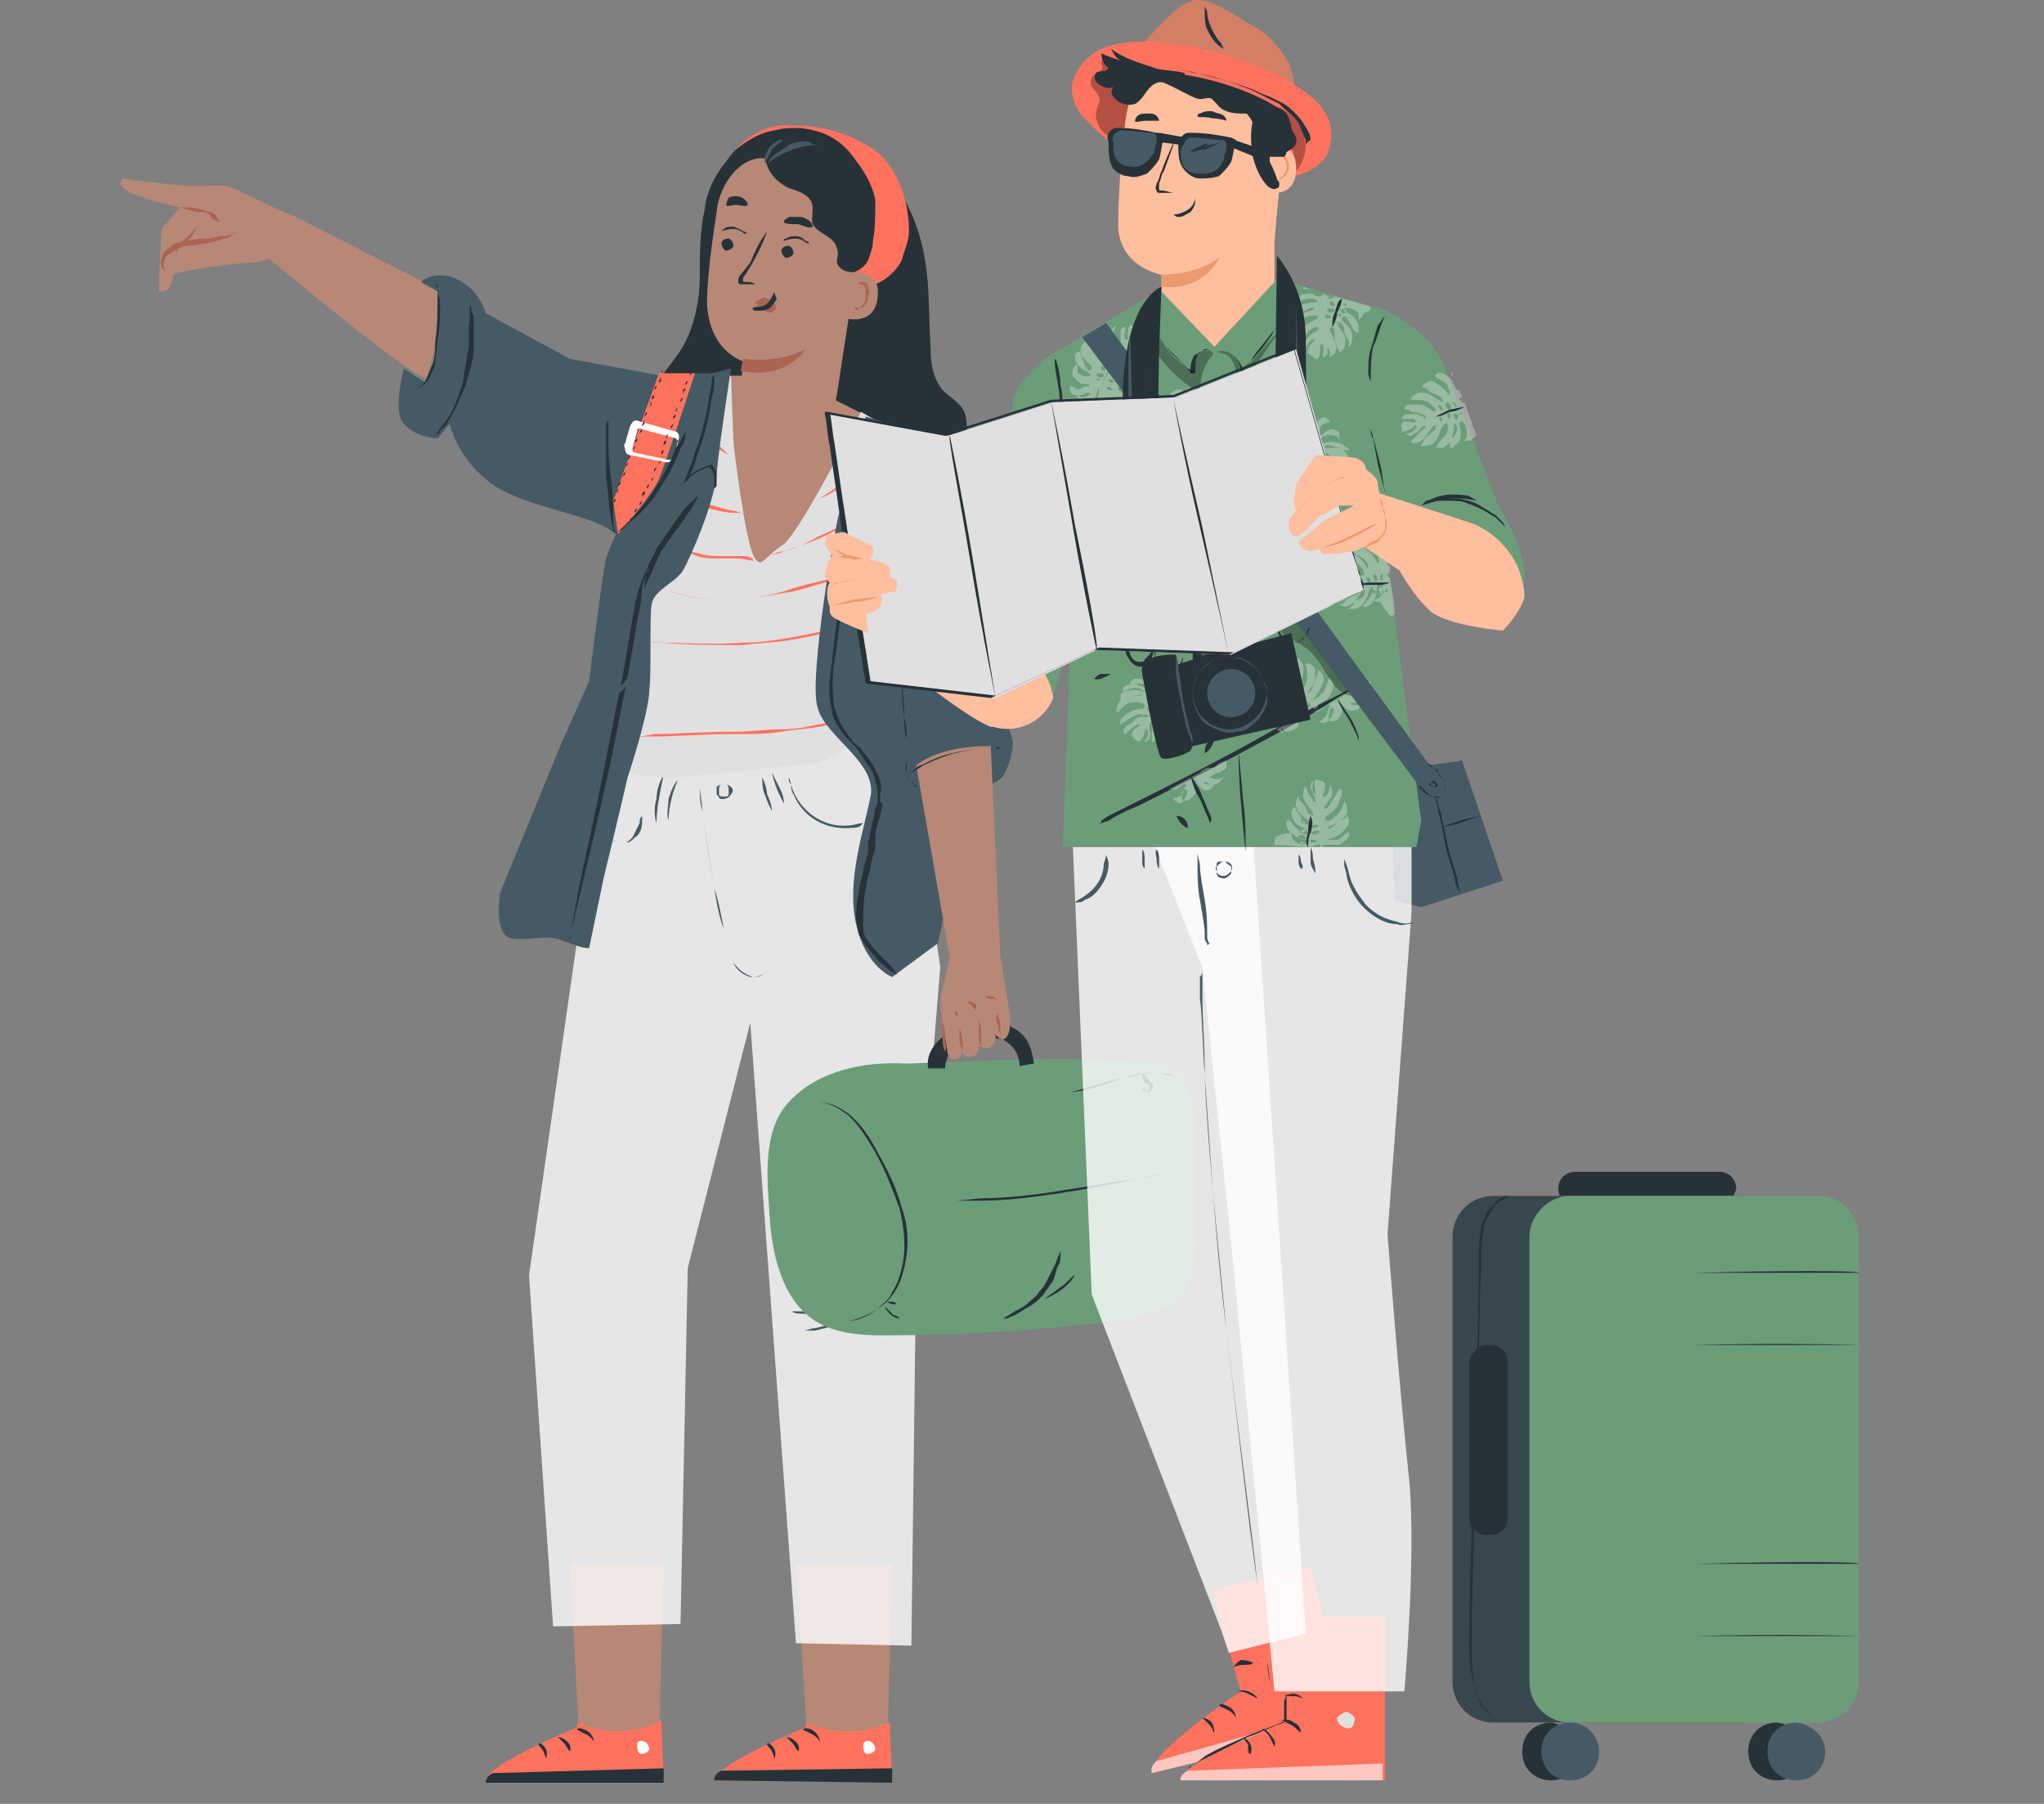<svg width="85" height="75" fill="none" xmlns="http://www.w3.org/2000/svg"><rect width="100%" height="100%" fill="#808080" stroke="none"/><path d="M71.5 50.12h-6c-.4 0-.7-.3-.7-.7 0-.4.3-.7.7-.7h6c.4 0 .7.3.7.7-.1.4-.4.7-.7.7z" fill="#263238"/><path d="M62.1 49.72h10.3c1 0 1.7.8 1.7 1.7v18.5c0 1-.8 1.7-1.7 1.7H62.1c-1 0-1.7-.8-1.7-1.7v-18.5c0-.9.7-1.7 1.7-1.7z" fill="#FF725E"/><path d="M62.1 49.72h10.3c1 0 1.7.8 1.7 1.7v18.5c0 1-.8 1.7-1.7 1.7H62.1c-1 0-1.7-.8-1.7-1.7v-18.5c0-.9.7-1.7 1.7-1.7z" fill="#37474F"/><path d="M65.3 49.72h10.3c1 0 1.7.8 1.7 1.7v18.5c0 1-.8 1.7-1.7 1.7H65.3c-1 0-1.7-.8-1.7-1.7v-18.5c0-.9.8-1.7 1.7-1.7z" fill="#6C9D79"/><path d="M77.3 68.02H63.5h6.9c3.8-.1 6.9 0 6.9 0zM77.3 65.02H63.5h6.9c3.8-.1 6.9-.1 6.9 0zM77.3 55.92H63.5h6.9c3.8-.1 6.9 0 6.9 0zM77.3 52.92H63.5h6.9c3.8-.1 6.9-.1 6.9 0zM75.1 72.82c0 .7-.5 1.2-1.2 1.2s-1.2-.5-1.2-1.2.5-1.2 1.2-1.2c.7.1 1.2.6 1.2 1.2z" fill="#263238"/><path d="M75.9 72.82c0 .7-.5 1.2-1.2 1.2s-1.2-.5-1.2-1.2.5-1.2 1.2-1.2c.7.1 1.2.6 1.2 1.2z" fill="#455A64"/><path d="M65.7 72.82c0 .7-.5 1.2-1.2 1.2s-1.2-.5-1.2-1.2.5-1.2 1.2-1.2c.6.1 1.2.6 1.2 1.2z" fill="#263238"/><path d="M66.5 72.82c0 .7-.5 1.2-1.2 1.2s-1.2-.5-1.2-1.2.5-1.2 1.2-1.2 1.2.6 1.2 1.2z" fill="#455A64"/><path d="M61.8 55.92h.2c.4 0 .7.3.7.7v6.5c0 .4-.3.7-.7.7h-.2c-.4 0-.7-.3-.7-.7v-6.5c.1-.4.4-.7.7-.7z" fill="#263238"/><path d="m62.2 71.52-.2-.2c-.2-.2-.3-.3-.4-.5-.3-.5-.5-1.3-.5-2.4 0-2.1.1-4.9.2-8 .1-3.1.2-6 .2-8 0-.5 0-.9.1-1.4.1-.3.2-.7.5-.9.1-.2.3-.3.5-.4h.2s-.1 0-.2.1c-.2.1-.4.2-.5.4-.2.3-.4.6-.4.9-.1.5-.1.9-.1 1.4-.1 2.1-.1 4.9-.2 8-.1 3.1-.2 6-.2 8 0 1 .1 1.9.4 2.4.2.1.4.4.6.6zM41.6 19.42c-.3-.3-.9-.4-1.2-.8-.3-.4-.1-1-.3-1.5-.2-.4-.6-.6-.9-.9-.4-.5-.5-1.1-.5-1.7-.1-1.5 0-3-.4-4.5s-1.2-2.9-2.6-3.6l-5.1-.1c-.7.6-1.2 1.5-1.3 2.4-.2.9-.2 1.9-.2 2.8 0 .9-.2 1.9-.6 2.7-.3.6-.8 1.1-1.1 1.6-.3.6-.5 1.2-.4 1.9.1.7.4 1.2 1 1.6.6.3 1.3.3 2 .1.7-.2 2.1.3 2.6-.2l1.3-1.3 4.3 9.1c.4.8 1.6.8 2.3.3.7-.5 1-1.5 1-2.4.1-.9 0-1.8.2-2.6.1-.5.3-1 .4-1.5 0-.5-.1-1.1-.5-1.4z" fill="#263238"/><path d="m23.7 65.02.4 7.6h3.3l.2-7.6h-3.9z" fill="#B78876"/><path d="M24 71.62v.2s-3.7 1.5-3.8 2.2h7.4l-.1-2.5c-1.1.6-2.4.6-3.5.1z" fill="#FF725E"/><path d="M26.8 72.42c.1 0 .2.2.2.3 0 .1-.2.2-.3.2-.2 0-.2-.2-.2-.4 0-.1.1-.2.3-.1z" fill="#fff"/><path d="M27.6 74.12v-.6l-7.1.2s-.3.1-.3.4h7.4zM24 71.92l.4.2c.2.1.3.3.3.3s0-.2-.2-.4c-.3-.2-.5-.2-.5-.1zM23.2 72.22l.3.3c.1.2.2.3.2.3s.1-.2-.1-.4-.4-.2-.4-.2zM22.7 73.12s.1-.2 0-.4-.3-.3-.3-.2c0 .1.1.1.2.3.1.2.1.3.1.3z" fill="#263238"/><path d="m33.1 65.02.5 7.6h3.3l.2-7.6h-4z" fill="#B78876"/><path d="M33.5 71.62v.2s-3.7 1.5-3.8 2.2h7.4l-.1-2.4c-1.1.5-2.4.5-3.5 0z" fill="#FF725E"/><path d="M36.2 72.42c.1 0 .2.2.2.3 0 .1-.2.2-.3.2-.2 0-.2-.2-.2-.4 0-.1.2-.2.3-.1z" fill="#fff"/><path d="M37.1 74.12v-.6l-7.1.1s-.3.1-.3.4l7.4.1zM33.4 71.92l.4.2c.2.1.3.3.3.3s0-.2-.2-.4-.5-.2-.5-.1zM32.7 72.22l.3.3c.1.2.2.3.2.3s.1-.2-.1-.4-.4-.2-.4-.2zM32.2 73.12s.1-.2 0-.4-.3-.3-.3-.2c0 .1.1.1.2.3.1.2.1.3.1.3z" fill="#263238"/><path d="m18.2 12.02-6.1-3.1-1.2 1.6s6.1 5.1 6.8 5.2c.4-.7.5-2.1.5-3.7z" fill="#B78876"/><path d="M9.4 7.72h-.8c-.8.1-3.5-.3-3.5-.3l-.1.2c0 .5 2.5 1 2.5 1l-.7.8c-.1.1-.1.2-.1.3l-.1 2.4h.2c.4-.1.4-.7.4-.7.4-.2 2.7-.5 3.3-.5.4 0 .7-.2 1-.4l.6-1.6c0 .1-2.5-1.2-2.7-1.2z" fill="#B78876"/><path d="M9.8 9.62s0 .1-.1.1c-.1.1-.2.2-.4.2-.2.1-.4.1-.7.2-.2 0-.5.1-.8.1-.3 0-.5.2-.7.3-.2.1-.3.3-.3.5 0 .1.1.3.2.3h.2H7c-.1 0-.1-.1-.2-.1-.1-.1-.1-.2-.1-.3 0-.2.1-.5.3-.6.2-.2.5-.3.8-.3.3-.1.6-.1.8-.1.2 0 .4-.1.6-.1.3 0 .5-.1.6-.2z" fill="#AA6550"/><path d="M8.2 9.42c-.1.2-.2.4-.4.6-.1.1-.2.2-.4.3 0 .1-.1.2-.1.2v-.2l.3-.3c.5-.4.6-.7.6-.6zM9.2 9.22s-.1 0-.3-.1c-.1 0-.1-.1-.2-.2s-.2-.1-.3-.1c-.3 0-.6-.1-.9-.2.3 0 .6 0 .9.1.1 0 .2.1.4.1.1.1.2.1.2.2.1.2.2.2.2.2z" fill="#AA6550"/><path opacity=".8" d="M35.3 31.12s2.9 2.4 3.1 4c.2 1.6.7 5.1.7 5.1l-1 12.3-.2 15.9-4.8-.1-1.9-25.8-2.6 10.2-.3 14.8-5.3.1-1-14.6 3-20.9 10.3-1z" fill="#fff"/><path d="M30.2 32.62s.1 0 .2.1.1.2 0 .3c-.1.2-.3.2-.4.2-.1 0-.1-.1-.2-.2v-.3c.1-.1.2-.1.2-.1s-.1 0-.1.2v.2c0 .1.1.1.2.1s.2 0 .2-.1v-.2c0-.2-.1-.2-.1-.2zM27.8 34.12c-.1-.3 0-.6 0-.9.1-.3.2-.6.4-.8 0 0-.2.4-.3.9-.1.4-.1.8-.1.8zM27.3 34.22c-.1-.3-.1-.7 0-1 0-.3.1-.7.3-1 0 0-.1.4-.2 1-.1.5-.1 1-.1 1zM25.5 34.92s.1.1.2.1h.3c.1 0 .2-.1.3-.2l.3-.6c0-.1 0-.2.1-.3v.3c0 .2-.1.5-.3.6-.1.1-.2.2-.3.2h-.3c-.3 0-.3-.1-.3-.1zM32.8 32.32c.1.2.1.4.2.6.4.9 1.3 1.5 2.3 1.4.2 0 .4-.1.6-.1l-.1.1c-.1.1-.3.1-.4.1-1 .1-2-.4-2.4-1.4-.1-.1-.1-.3-.1-.4-.1-.1-.1-.2-.1-.3zM32.6 33.42c-.2-.4-.4-.8-.5-1.3l.3.6c.1.2.2.4.2.7zM32.1 33.72c-.1-.2-.2-.4-.3-.7-.1-.2-.1-.5-.1-.7.1.2.2.5.2.7.1.2.2.5.2.7zM31.7 40.52s0 .1 0 0c-.2.1-.3.1-.4.1-.3-.1-.6-.3-.8-.6-.2-.4-.3-.9-.4-1.4-.1-.5-.2-1.1-.4-1.7-.2-1.2-.4-2.4-.5-3.2-.1-.4-.1-.7-.1-1v-.4.4c0 .2.1.6.1 1 .1.8.3 1.9.5 3.2.1.6.2 1.2.4 1.7.1.5.2 1 .4 1.4.1.3.4.5.7.6.3 0 .4 0 .5-.1zM36.9 53.82l-.1.1c-.1.1-.3.1-.4.2-.5.2-1 .3-1.5.4-.5.1-1 .1-1.5.1-.2 0-.3 0-.5-.1h-.2.6c1 0 2-.1 2.9-.5.5-.1.7-.2.7-.2zM36.7 54.22c-.1.1-.3.2-.4.3-.4.2-.8.4-1.2.5l-1.2.3h-.5c.2 0 .3-.1.5-.1l1.2-.3c.4-.1.8-.3 1.2-.4 0-.2.2-.2.4-.3z" fill="#455A64"/><path d="m34.7 16.62-3.8-1h-.5l-.4 6.9 1.6 2 1.6-1.5 2.7-3.9.1-1.5.1-.3-1.4-.7z" fill="#B78876"/><path d="M35.8 17.12s-2.4 4.8-3.2 5.5c-.9.6-.9 1-1.2.6-.4-.5-.9-4.8-.9-4.8l-.1-2.8-1.5.2s-2.7 8-2.7 9.3c0 1.2-.6 6.9-.6 6.9s1.5.4 2.6.3c1.1-.1 5.8-.6 5.8-.6l1.3-.6 1.2-13.6-.7-.4z" fill="#E0E0E0"/><path d="M35.4 29.92s-.1 0 0 0l-.4.1c-.1 0-.3.1-.4.1-.2 0-.4.1-.6.1-.4.1-1 .1-1.5.2-.6.1-1.2.1-1.9.1-1.3 0-2.6.1-3.4.1H25.8h.4c.2 0 .6 0 1-.1.9 0 2.1-.1 3.4-.1.7 0 1.3-.1 1.9-.1.6 0 1.1-.1 1.5-.2.2 0 .4-.1.6-.1.2 0 .3-.1.4-.1l.3-.1c0 .1 0 .1.1.1zM35.3 28.22c0 .1 0 .1 0 0h-1.4c-.8 0-2 .1-3.3.1-1.3 0-2.5.1-3.3.1H25.9h1.4c.8 0 2-.1 3.3-.1 1.3 0 2.5-.1 3.3-.1h1.4zM35.7 25.92c-.1 0-.1 0 0 0l-.4.1c-.2.1-.6.2-1 .3-.4.1-.9.2-1.5.3-.6.1-1.2.1-1.9.2-1.1 0-2.3 0-3.4-.1-.4 0-.8-.1-1-.1h-.4.4l1 .1c.9 0 2.1.1 3.4 0 .7 0 1.3-.1 1.9-.2.6-.1 1.1-.2 1.5-.3.4-.1.8-.2 1-.2l.4-.1c-.1 0-.1 0 0 0zM35.7 23.82c-.1 0-.2.1-.4.1s-.6.1-1 .2-.9.2-1.5.4-1.2.3-1.8.4c-1.1.1-2.3 0-3.3-.4-.3-.1-.6-.3-.9-.4-.1-.1-.2-.1-.2-.1s-.1 0-.1-.1c.1 0 .2.1.3.2.3.2.6.3.9.4 1.1.4 2.2.5 3.3.4l1.8-.3c.6-.1 1.1-.3 1.5-.4.4-.1.8-.2 1-.2.2-.2.3-.2.4-.2zM31.4 23.32c-.2 0-.5-.1-.7-.1h-.8c-.3 0-.6 0-.9-.1-.5-.2-1.1-.4-1.5-.8-.2-.1-.3-.2-.4-.3l-.1-.1c.2.1.4.3.6.4.4.3.9.6 1.5.7.3.1.6.1.9.1h.8c.2 0 .3 0 .5.1 0 .1.1.1.1.1zM35.9 21.42c-.2.1-.3.2-.5.3-.3.2-.8.4-1.4.7-.5.2-1.1.4-1.4.5-.2.1-.4.1-.6.2.2-.1.4-.2.6-.2.4-.1.9-.3 1.4-.6.5-.2 1-.5 1.4-.6.2-.2.4-.3.5-.3zM35.9 19.62l-.9.6c-.3.2-.6.4-.9.5l.9-.6c.2-.2.5-.4.9-.5zM27.5 20.02c.2.1.3.2.5.3.7.4 1.5.7 2.4.9.2 0 .3.1.5.1h-.5c-.9-.1-1.7-.4-2.4-.9-.2-.1-.4-.2-.5-.4zM27.9 17.62c.1 0 .3 0 .4.1.3.1.6.2.9.4.3.1.6.3.8.5l.3.3s-.5-.3-1.2-.7c-.7-.4-1.2-.6-1.2-.6z" fill="#FF725E"/><path d="m23.7 14.92-3.5-1.9c-.4-1.3-1.8-2-2.7-1.3l.7.4s.1 3.2-.5 3.8l-.9-.6s-.5 1.8 0 2.3c.5.6 1.4.6 1.4.6l.5-.6c.3 1.1 1 2 1.9 2.6 1.6 1 4.4 1.2 5.1 2.1l1.6-.9.2-5.8-3.8-.7z" fill="#455A64"/><path d="m30.4 15.32-.8.2h-.8s-3.3 6.7-3.6 7.7c-.2 1-.7 5.1-.7 5.1s-.9 2-1.2 2.7c-.3.7-2.5 6.1-2.5 6.1s-.3 1.8.5 1.9c.8.1 1.5-.2 2.1.1.4.1.7.3 1.1.3l.6-2.9s.8-3.3 1-4.2c.3-.9.9-2.9.9-3.6.1-.8 0-3 .1-3.6.1-.6 1-.9 1.3-1.4.3-.5 1.3-2.8 1.4-4 .1-1.2.6-4.4.6-4.4z" fill="#455A64"/><path d="M25.3 17.42v.7c0 .5 0 1 .1 1.7s.1 1.3.1 1.7c0 .4.1.7.1.7 0-.1-.1-.1-.1-.2 0-.2-.1-.3-.1-.5-.1-.6-.1-1.1-.2-1.7v-2.2c.1-.1.1-.2.1-.2zM29.7 15.52v.3c0 .2 0 .4-.1.7-.1.8-.3 1.6-.6 2.4-.1.4-.3.8-.4 1.1l-.1-.1c.3-.3.7-.5 1.1-.6.1.1.2.3.2.4v.4c0 .1 0 .1-.1.2v.1-.6c0-.1-.1-.3-.2-.4-.4.1-.7.3-1 .6l-.1.1.1-.2c.1-.3.3-.7.4-1.1.3-.8.5-1.6.6-2.4.1-.3.1-.6.1-.7 0 0 .1-.1.1-.2zM23.7 39.22v-.2c0-.1.1-.3.1-.6.1-.5.2-1.2.4-2.1.4-1.8.9-4.2 1.4-6.8.3-1.3.5-2.6.7-3.8.1-.6.2-1.1.4-1.6s.4-.9.6-1.3c.4-.6.8-1.2 1.2-1.7l.4-.4.1-.1v.1l-.3.5c-.4.6-.8 1.1-1.2 1.7-.2.4-.4.9-.6 1.3-.2.5-.3 1.1-.4 1.6-.2 1.2-.4 2.4-.7 3.8-.5 2.7-1.1 5.1-1.5 6.8l-.5 2.1-.1.6v.1z" fill="#263238"/><path d="M25.4 23.02c.3.1.5.1.8.2.3.1.5.2.8.3-.3-.1-.5-.1-.8-.2-.3-.1-.6-.2-.8-.3zM24.5 28.52c0 .1.1.1.2.2.2.1.4.2.7.1.3-.2.6-.4.7-.7.2-.4.3-.8.4-1.2.1-.4.1-.9.1-1.3s.1-.8.1-1.1c0-.2.1-.5.2-.7 0-.1 0-.1.1-.2v-.1c0 .1 0 .2-.1.3-.1.2-.1.5-.1.7 0 .3-.1.7-.1 1.1 0 .4-.1.9-.1 1.3-.1.4-.2.9-.4 1.3-.1.3-.4.6-.7.8-.2.1-.5 0-.7-.1-.2-.2-.2-.2-.3-.4 0 0 0 .1 0 0z" fill="#455A64"/><path d="M28.9 15.52s-1.2 3.7-1.5 4.4c-.3.7-1.7 2.3-1.7 2.3l-.2-1.4 1.9-5.3h1.5z" fill="#FF725E"/><path d="m27.7 19.22-1.5-.3c-.1 0-.2-.1-.2-.2s-.1-.2 0-.3l.2-.7c.1-.2.2-.3.4-.2l1.4.4c.2 0 .3.2.2.4l-.2.7c0 .1-.1.2-.3.2zm-1.1-1.4c-.1 0-.1 0-.1.1l-.2.7v.1s0 .1.1.1l1.4.3c.1 0 .1 0 .2-.1l.2-.6c0-.1 0-.1-.1-.2l-1.5-.4z" fill="#fff"/><path d="M28.7 15.62v-.1l.1-.1c-.1.1 0 .1-.1.2zM28.5 16.02v-.1l.1-.1s0 .1-.1.2c.1 0 .1 0 0 0zM28.4 16.32v-.1l.1-.1c0 .1 0 .1-.1.2 0 .1.1 0 0 0zM28.3 16.72v-.1l.1-.1s0 .1-.1.2zM28.1 17.12v-.1l.1-.1-.1.2c.1 0 .1-.1 0 0zM28 17.42v-.1l.1-.1c0 .1 0 .1-.1.2 0 0 .1 0 0 0zM27.9 17.82v-.1l.1-.1s0 .1-.1.2zM27.7 18.22v-.1l.1-.1-.1.2c.1 0 .1-.1 0 0zM27.6 18.52v-.1s0-.1.1-.1c0 .1 0 .1-.1.2 0 0 .1 0 0 0zM27.5 18.92v-.1c0-.1.1-.1.1-.1s0 .1-.1.2c0 0 .1 0 0 0zM27.4 19.32v-.1l.1-.1-.1.2s0-.1 0 0zM27.2 19.62v-.1l.1-.1s0 .1-.1.2c0 0 .1 0 0 0zM27.1 20.02v-.1l.1-.1-.1.2s0-.1 0 0zM26.9 20.32v-.1l.1-.1s0 .1-.1.2c0 0 .1 0 0 0zM26.7 20.62v-.1l.1-.1s.1.1-.1.2c.1.1.1 0 0 0zM26.6 21.02v-.1l.1-.1s0 .1-.1.2zM26.4 21.32v-.1l.1-.1s0 .1-.1.2zM26.2 21.52c.1 0 .1 0 0 0 .1.1 0 .1 0 0zM25.6 20.72v.1l-.1.1s0-.1.1-.2c0 0-.1 0 0 0zM25.7 20.32v.1l-.1.1.1-.2s0 .1 0 0zM25.8 20.02v.1l-.1.1s0-.1.1-.2zM26 19.62v.1l-.1.1s0-.1.1-.2c0 0-.1 0 0 0zM26.1 19.22v.1l-.1.1.1-.2s0 .1 0 0zM26.2 18.92v.1l-.1.1s0-.1.1-.2zM26.4 18.52v.1l-.1.1.1-.2s-.1.1 0 0zM26.5 18.22v.1l-.1.1c0-.1 0-.1.1-.2zM26.7 17.82v.1l-.1.1s0-.1.1-.2c-.1 0-.1 0 0 0zM26.8 17.52v.1l-.1.1c0-.1 0-.1.1-.2 0-.1-.1 0 0 0zM26.9 17.12v.1l-.1.1s0-.1.1-.2zM27.1 16.72v.1l-.1.1.1-.2c-.1 0-.1.1 0 0zM27.2 16.42v.1l-.1.1c0-.1 0-.1.1-.2 0 0-.1 0 0 0zM27.3 16.02v.1l-.1.1s0-.1.1-.2zM27.5 15.72v.1l-.1.1c0-.1 0-.1.1-.2-.1-.1-.1 0 0 0zM27.5 15.42c.1 0 .1.1 0 0 .1.1 0 .1 0 0 0 0 0 .1 0 0z" fill="#263238"/><path d="M28.5 17.92v.2c0 .2-.1.4-.2.5-.2.6-.5 1.1-.8 1.6-.3.5-.7 1-1.2 1.4-.1.1-.3.2-.4.4-.1 0-.1.1-.2.1l.5-.5c.4-.4.8-.9 1.1-1.4.3-.5.6-1 .8-1.6.3-.4.4-.7.4-.7zM18.1 11.72c0 .1.1.1.1.2 0 .2 0 .4.1.5 0 .6 0 1.2-.1 1.7 0 .3-.1.6-.1 1-.1.3-.2.5-.3.7-.1.1-.3.3-.4.3-.1 0-.1.1-.2.1.2-.1.4-.2.5-.4.1-.2.2-.5.3-.7.1-.3.1-.6.1-.9.1-.7.1-1.3.1-1.7v-.5c-.1-.2-.1-.3-.1-.3zM19.5 12.62c0 .1.1.1.1.2s0 .2.1.3v1.3c0 .4-.1.8-.2 1.1-.1.4-.2.7-.4 1.1-.1.3-.3.6-.4.8-.1.1-.1.2-.2.3l-.2.2c0 .1-.1.1-.2.2 0 0 .2-.3.5-.7.2-.3.3-.5.4-.8.1-.3.3-.7.3-1.1.1-.4.1-.7.2-1.1v-.9c.1-.6 0-.9 0-.9z" fill="#263238"/><path d="M36.2 17.62s1.5.5 2.1 1.2c.6.7 2.6 10.3 2.6 10.3s1 .7 1.2 1.6c.1.4-.2 1.2-.3 1.4-.3.7-2.3 1-3.2.9-1 0-2.3-1.6-2.3-1.6l.2-2.6-.3-11.2z" fill="#455A64"/><path d="M36 17.32s-1 3.8-1.1 4c-.1.2-1.3 6.9-.9 8.1.3 1.2 2.5 2.3 2.2 3.7-.3 1.5-1 3.5-.6 5.3.4 1.8 1.5 2.2 1.5 2.2l1.9-1.4s.6-2.3.4-3.8c-.2-1.5-1.3-3.1-1.3-3.1s-.6-9.2-.7-9.3c-.1-.1-.4-5.4-.4-5.4l-1-.3z" fill="#455A64"/><path d="M36.9 17.72v.2c0 .2 0 .4-.1.6-.1.5-.2 1.3-.4 2.1-.1.5-.2.9-.3 1.3v.1H36c-.1-.2-.1-.4-.1-.7 0-.2-.1-.3-.3-.4h-.3c-.1 0-.1.1-.1.1v-.1c.1-.1.2-.1.3-.1.2.1.3.2.3.4s.1.4.2.6h-.1c.1-.4.2-.9.3-1.3.2-.8.4-1.5.4-2.1 0-.3.1-.5.1-.6.2 0 .2-.1.2-.1zM37.3 22.62v.4c0 .3.1.6.1 1.1.1.9.1 2.2.1 3.7 0 .7 0 1.4.1 2 0 .3 0 .6.1.9v.8c0 .2-.1.4 0 .6 0 .2.1.3.2.4l.1.1s.1 0 .1.1h.1-.1s-.1 0-.1-.1c-.1 0-.1-.1-.1-.1-.1-.1-.2-.3-.2-.4v-1.4c0-.3 0-.6-.1-.9 0-.6-.1-1.3-.1-2 0-1.4 0-2.7-.1-3.7 0-.5 0-.8-.1-1.1v-.4z" fill="#263238"/><path d="M37.3 40.52c-.1 0-.1-.1-.2-.1-.2-.1-.3-.3-.5-.4-.2-.2-.4-.5-.6-.7-.1-.2-.2-.3-.3-.5 0-.2-.1-.4-.1-.7 0-.5.1-1 .2-1.5.1-.3.1-.6.2-.8 0-.1.1-.3.1-.4v-.4c.1-.3.1-.6.2-.9l.1-.5c.1-.2.1-.3.1-.5 0-.3-.1-.7-.2-1l-.6-.9c-.2-.3-.5-.5-.7-.8-.2-.3-.4-.6-.4-.9-.2-.7-.1-1.3 0-2 .1-1.2.3-2.3.4-3.3.1-.9.2-1.7.3-2.2 0-.3.1-.5.1-.6V21.12 21.42c0 .1 0 .3-.1.6-.1.5-.1 1.3-.2 2.2-.1.9-.2 2.1-.4 3.3-.1.6-.1 1.3 0 1.9.1.3.2.6.4.9.2.3.4.6.7.8.2.3.5.6.6.9.2.3.3.7.2 1v.3l.1.1c0 .2-.1.3-.1.5-.1.3-.2.6-.2.9v.4c0 .2-.1.3-.1.4-.1.3-.1.6-.2.8-.1.5-.2 1-.2 1.5v.7c0 .2.1.4.2.5.2.3.4.5.6.7l.4.4.2.3z" fill="#263238"/><path d="M37.7 44.22c-1.8-.1-3.7.3-4.9 1.6-1.1 1.2-.9 3.1-.8 4.7.1 1.6.5 3.5 1.9 4.4.8.5 1.8.6 2.8.6 3.2 0 6.5-.2 9.7-.6 1-.1 2.2-.4 2.8-1.2.5-.7.6-1.7.5-2.6v-4.1c0-.9-.1-1.8-.7-2.4-.5-.5-1.3-.5-2-.5-3.1-.2-6.2 0-9.3.1z" fill="#6C9D79"/><path d="M34.8 54.92h.5c.5-.1.9-.3 1.2-.5.2-.2.5-.4.6-.7.2-.3.3-.6.4-1 .2-.8.1-1.7-.1-2.5-.3-.8-.6-1.6-1-2.3-.4-.7-.8-1.3-1.2-1.6-.4-.3-.8-.5-1.2-.5h-.5.5c.5 0 .9.2 1.3.5.5.4.9 1 1.2 1.6.4.7.8 1.5 1 2.3.3.8.3 1.7.1 2.5-.1.4-.2.7-.4 1-.2.3-.4.5-.7.7-.4.3-.8.5-1.3.5h-.4zM48.8 44.72s-.2 0-.6-.1c-.5 0-1 .1-1.5.2-.6.2-1.3.5-2.2.6-.9.2-1.9.2-2.8.2-1 0-1.9-.1-2.8-.2-.9-.1-1.6-.2-2.3-.2h-2.1 2.1c.7 0 1.4.1 2.3.2.9.1 1.8.2 2.8.2.9 0 1.9 0 2.8-.2.8-.2 1.6-.5 2.2-.6.5-.2 1-.2 1.5-.2.2 0 .4 0 .6.1z" fill="#263238"/><path d="m47.5 44.62.2.2c.1.1.1.2.2.2.1.1 0 .3-.1.4-.1 0-.2 0-.2-.1-.1-.1-.1-.1-.1-.2v-.5s.1.1 0 .3v.3c0 .1.1.2.2.2l.1-.1v-.1c0-.1-.1-.2-.2-.2-.1-.3-.1-.4-.1-.4zM48.5 48.72c0 .1 0 .1 0 0l-.3.1c-.2.1-.5.1-1 .2-.8.2-1.9.4-3.2.6-1.3.2-2.4.3-3.2.3H39.4h.4l1-.1c.8 0 2-.1 3.2-.3 1.3-.2 2.4-.4 3.2-.5l1-.2.3-.1zM44.1 52.02v.2c0 .1 0 .3-.1.4-.1.2-.1.4-.2.6-.1.2-.3.4-.4.6-.2.2-.4.4-.6.5-.2.1-.3.2-.5.3-.1.1-.3.1-.4.2h-.2s.2-.1.5-.3c.2-.1.4-.2.5-.3.2-.2.4-.3.5-.5.2-.2.3-.4.4-.6l.3-.6c.1-.3.2-.5.2-.5zM44.7 53.02c-.3.5-.8.8-1.3 1 0 0 .3-.2.7-.5.3-.2.5-.5.6-.5zM37.4 54.82s-.2 0-.4-.2-.2-.3-.2-.3l.3.3c.1.1.3.1.3.2zM37.3 54.22h-.2c-.1 0-.2-.1-.2-.1h.2c.1 0 .2.1.2.1zM42.1 42.72c-.5-.3-1-.3-1.5-.1-.5.1-1 .2-1.4.5-.4.3-.7.8-.6 1.3h.7c0-.2.1-.5.2-.7.1-.3.5-.4.8-.5.4-.1 1-.1 1.4 0 .4.2.7.6.7 1.1l.6-.1c-.1-.7-.3-1.2-.9-1.5z" fill="#263238"/><path d="M39.5 39.82s-.4 1.6-.4 1.9c0 .2.2 1.4.3 2 0 .2.2.4.4.3.1 0 .2-.2.2-.3.1.2.3.3.4.2.3 0 .3-.4.3-.4h.1c.2.1.4.1.5-.1 0-.1.1-.1.1-.2v-.2c.1.1.2.2.3.2.4-.1.3-1 .3-1l-.4-2.5-.4-8.7c-1.2 0-2.3.2-3.1.8l1.4 8z" fill="#B78876"/><path d="M39.2 42.52c.1.2.1.4.1.6 0 .2.1.4 0 .6-.1-.2-.1-.4-.1-.6 0-.2-.1-.4 0-.6zM39.9 42.72c.1.3.2.7.1 1 0-.2-.1-.3-.1-.5v-.5zM39.7 42.02s.1 0 .1.1c.1.1.1.1 0 .1 0 0-.1 0-.1-.1.1 0 0 0 0-.1zM40.7 42.42c.1.2.1.4.1.5v.6c-.1-.2-.1-.4-.1-.5v-.6zM40.2 41.72s.1 0 0 0c.1-.1.2-.1.3 0 .1 0 .1.1.1.2v.1l-.2-.2c0-.1-.1-.1-.2-.1zM41.5 42.12c0 .2.1.3.1.5v.5c0-.2-.1-.3-.1-.5-.1-.2-.1-.3 0-.5zM41 41.42h.3l.2.2s-.1-.1-.2-.1c-.2 0-.3 0-.3-.1z" fill="#AA6550"/><path d="M30.6 6.22c.6-.7 1.5-1.1 2.4-1 1.3 0 2.6.4 3.6 1.2.8.8 1.2 2 1.2 3.2 0 .4-.2.8-.3 1.2-.2.4-.6.8-1.1 1-.4.1-.5 0-.8-.3-.2-.2-.3-.4-.3-.7-.3-1-.7-2.1-1.3-2.9-.6-.8-1.6-1.5-2.7-1.6" fill="#FF725E"/><path d="M29.8 8.42c-.1-.8.2-1.6.8-2.2.5-.4 1-.7 1.6-.8.8-.2 1.7-.1 2.4.3s1.3 1.2 1.3 2c0 .4-.1.8 0 1.1.1.2.1.3 0 .5-.1.1-.2.2-.4.2-.1 0-.3-.1-.4-.1-.4-.3-.8-.6-1.1-1" fill="#263238"/><path d="m32 6.62 3.5 1.3c.3.1.6.4.5.7l-1.2 7.8c-.1.5-.3 1-.7 1.4l-.4.4c-.7.7-1.8.7-2.5 0-.2-.2-.3-.4-.4-.6 0-.1 0-.1-.1-.2v-.2c0-.4 0-.8.1-1.2.1-.7.1-1 .1-1s-1.4-.4-1.5-2.4c0-1 .2-2.5.4-3.8.1-1.2 1.1-2.5 2.2-2.2z" fill="#B78876"/><path d="M30 10.12c0 .1.1.3.2.3s.3-.1.3-.2-.1-.3-.2-.3c-.2 0-.3.1-.3.2zM30 9.62s.2-.1.5-.1.4.2.5.2c.1 0 0-.1-.1-.1-.1-.1-.2-.1-.4-.2-.1 0-.3 0-.4.1l-.1.1zM32.5 10.42c0 .1.1.3.2.3s.3-.1.3-.2-.1-.3-.2-.3c-.2 0-.3.1-.3.2zM32.6 10.02s.2-.1.5-.1.4.2.5.2c.1 0 0-.1-.1-.1-.1-.1-.2-.2-.4-.2-.1 0-.3 0-.4.1-.1 0-.1 0-.1.1zM31.4 11.82c-.1-.1-.3-.1-.4-.1-.1 0-.1 0-.1-.1s0-.1.1-.2c.1-.2.2-.3.3-.5.4-.7.6-1.3.6-1.3-.3.4-.5.8-.7 1.3l-.4.5c-.1.1-.1.2-.1.3 0 .1.1.1.1.1h.6z" fill="#263238"/><path d="M30.9 14.92c.9.1 1.8 0 2.6-.4 0 0-.8 1.3-2.7.9l.1-.5zM31.5 12.52c.1-.1.3-.2.4-.1.1 0 .2.1.3.2.1.1.1.2 0 .3-.1.1-.2.1-.4 0-.1-.1-.2-.1-.3-.2 0 0 0-.1-.1-.1 0 0 0-.1.1-.1z" fill="#AA6550"/><path d="M32.2 12.12s-.1.3-.3.5c-.2.2-.6.1-.6.2s.1.1.2.1c.2 0 .3 0 .5-.1.1-.1.2-.2.3-.4-.1-.2-.1-.3-.1-.3zM32.6 9.22c0 .1.3.1.6.1.3.1.5.2.6.1 0 0 0-.1-.1-.2s-.3-.2-.4-.2h-.5c-.1.1-.2.1-.2.2zM30.2 8.52c0 .1.2 0 .4 0s.4.1.5 0c0 0 0-.1-.1-.2-.2-.2-.5-.2-.7-.1-.1.2-.1.3-.1.3z" fill="#263238"/><path d="M35.1 11.82c0-.1.2-.5.4-.5.4 0 1.1.1 1 1-.1 1.3-1.4.9-1.4.9-.1 0 0-1 0-1.4z" fill="#B78876"/><path d="M35.5 12.72s0 .1 0 0c.1.1.2.1.2.1.2-.1.3-.3.3-.5v-.3c0-.1-.1-.2-.2-.2h-.1v.1-.1s0-.1.1-.1h.1c.1 0 .2.1.2.2s.1.2 0 .4c0 .3-.2.5-.4.5 0 .1-.1.1-.2-.1 0 0 0 .1 0 0z" fill="#AA6550"/><path d="M31.8 6.32c0 .7.4 1.2 1 1.5.3.1.7.2.9.5.2.3 0 .7.1 1 .2.4.9.5 1 1 .1.2 0 .4 0 .6.1.3.4.4.7.4.3-.1.5-.3.6-.5.1-.3.2-.5.2-.8.1-.5.1-1.1.1-1.7-.2-1.2-1.6-2.9-2.8-2.9" fill="#263238"/><path d="M34.1 6.02c-.8 0-1.6.3-2.2.8.1-.1.1-.2.2-.3.2-.2.5-.3.7-.5.3-.1.6-.2.9-.1.1.1.3.1.4.1zM32.6 5.82c-.2.1-.4.3-.5.4l-.3.6v-.2c0-.2.1-.3.2-.5.1-.1.2-.2.4-.3h.2z" fill="#455A64"/><path d="M41.6 31.12H41c-.5 0-.9.1-1.3.2s-.9.3-1.3.5c-.3.2-.5.3-.5.3l.1-.1c.1-.1.2-.2.3-.2.4-.2.8-.4 1.3-.5.4-.1.9-.2 1.4-.2h.4c.1-.1.1-.1.2 0z" fill="#263238"/><path d="m58.7 31.92 2.1-.3 1.7 5-3.4 1.1-1.1-.3-.2-5.2.9-.3z" fill="#455A64"/><path d="M60.7 37.12c-.1-.2-.2-.4-.2-.6-.1-.4-.3-.9-.4-1.4-.1-.6-.2-1.1-.3-1.4 0-.2-.1-.4-.1-.6.1.2.1.4.2.6l.3 1.4c.1.5.3 1 .4 1.4 0 .2.1.4.1.6z" fill="#263238"/><path d="M61.5 33.92c-.2.1-.5.2-.8.3-.3.1-.5.1-.8.2.2-.1.5-.2.8-.3.3-.1.5-.1.8-.2z" fill="#263238"/><path d="m50.4 66.12 1.2 4.2s-3.9 2.6-3.7 3.4l8.2-2-1.6-6.6-4.1 1z" fill="#FF725E"/><path d="M54.1 69.32c.2 0 .3.2.3.3 0 .2-.1.3-.3.3-.2 0-.3-.2-.3-.3 0-.1.2-.3.3-.3z" fill="#E0E0E0"/><path opacity=".6" d="m56.1 71.72-.2-.7-7.8 2.2s-.3.2-.2.5l8.2-2z" fill="#fff"/><path d="M51.5 70.32s.2 0 .4.1l.4.2s-.1-.2-.4-.3c-.3-.1-.4 0-.4 0zM50.7 70.92l.4.2c.2.1.3.3.3.3s0-.2-.2-.4c-.3-.2-.5-.2-.5-.1zM50.5 72.02s0-.2-.1-.4c-.2-.2-.4-.2-.4-.2l.3.3c.2.2.1.3.2.3zM51.3 69.32s.2-.1.4-.1.4 0 .4-.1c0 0-.2-.1-.5-.1-.2.1-.3.3-.3.3z" fill="#263238"/><path d="m53.3 67.22.2 4.4s-4.4 1.6-4.4 2.4h8.5v-6.8h-4.3z" fill="#FF725E"/><path d="M56.1 71.22c.2.1.3.2.2.4 0 .2-.2.3-.4.2-.2-.1-.3-.2-.3-.4.2-.2.4-.3.5-.2z" fill="#E0E0E0"/><path opacity=".6" d="M57.5 74.02v-.7l-8.1.3s-.4.2-.3.4h8.4z" fill="#fff"/><path d="m53.3 71.52.4.2c.2.1.3.3.4.3 0 0 0-.3-.3-.4-.2-.2-.5-.1-.5-.1zM52.5 71.92s.2.1.3.3l.2.4s.1-.2-.1-.4c-.2-.3-.4-.4-.4-.3zM52 72.92s.1-.2 0-.4-.3-.3-.3-.3.1.2.2.3c0 .3 0 .4.1.4zM53.4 70.52h.4c.2 0 .4.1.4.1s-.2-.2-.4-.2-.4.1-.4.1z" fill="#263238"/><path d="M53.5 70.32v1.2c-.4.2-1 .4-1.5.6-.7.3-1.4.6-1.9.9l-.5.4c-.1 0-.1.1-.2.1.1-.1.1-.1.2-.1.1-.1.3-.2.5-.3l1.8-.9c.6-.2 1.1-.5 1.5-.6v-.9c.1-.2.1-.3.1-.4z" fill="#263238"/><path opacity=".8" d="M58.7 34.52v3.4l-1 13.4s.5 6.5.9 10.2c.3 3.2-.2 8.8-.2 8.8H53l-1.8-18.6-1.2-11.5-2.1-5.3 10.8-.4z" fill="#fff"/><path opacity=".8" d="m44.6 34.82.8 19 5.4 14 .3.9 3.2-.8-2.2-33.2-7.5.1z" fill="#fff"/><path d="M50 40.32s0 .1 0 0v1.2c0 .8.1 1.9.1 3.2.2 2.7.4 6.5.9 10.6s.9 7.9 1.3 10.6c.2 1.3.3 2.4.4 3.2.1.4.1.7.1.9V70.32 70.02c0-.2-.1-.5-.1-.9-.1-.8-.2-1.9-.4-3.2-.3-2.7-.8-6.4-1.3-10.6-.4-4.1-.8-7.9-.9-10.6-.1-1.4-.1-2.5-.2-3.2v-.9c.1-.1.1-.2.1-.3 0 0 0 .1 0 0zM50.3 39.22c-.1.1-.1.1-.1 0 0 0-.1-.1-.1-.2v-.2c0-.3-.1-.8-.2-1.4-.1-.5-.1-1-.1-1.4v-.6c0 .2.1.4.1.6 0 .3.1.8.2 1.4.1.6.1 1 .1 1.4 0 .2 0 .3.1.4-.1 0-.1 0 0 0zM50.9 35.82c.3 0 .4.2.3.4-.1.1-.2.2-.3.2-.2 0-.3-.1-.3-.2-.1-.1 0-.2 0-.3 0-.1.1-.1.2-.1h.1c-.1 0-.2.1-.3.2v.3c0 .1.1.2.3.2.1 0 .2-.1.3-.2v-.3c-.2-.1-.2-.2-.3-.2zM46 35.52c0 .1.1.2.1.4 0 .3-.1.6-.3.9-.2.3-.4.5-.7.6-.1.1-.2.1-.4.1 0 0 .1-.1.3-.2.5-.3.9-.8.9-1.4.1-.3.1-.4.1-.4zM47.6 36.12c-.1-.1-.1-.2-.1-.4v-.4c.1.1.1.3.1.4v.4zM48.2 36.12c-.1-.1-.1-.3-.1-.4 0-.1-.1-.3 0-.4.1.1.1.3.1.4v.4zM54.1 36.12s-.1-.1-.1-.3v-.3s.1.1.1.3c.1.2.1.3 0 .3zM54.7 36.32c-.1-.2-.2-.3-.2-.5v-.6c.1.2.1.4.1.5.1.3.1.4.1.6zM58.8 38.32s-.1.1-.2.1c-.2 0-.3.1-.5 0-.5 0-1-.3-1.4-.7-.3-.3-.6-.8-.7-1.3 0-.2-.1-.3-.1-.5v-.2s.1.2.2.6c.1.5.4.9.7 1.3.4.4.8.6 1.3.7.2.1.5.1.7 0z" fill="#455A64"/><path d="m45 18.12-1.4-3.3s-1.4 1-1.5 2c-.1 1-1.9 9.7-1.9 9.7l2.4 2.7c.2.3.7.3 1 .1.1-.1.2-.2.2-.4l1.4-4.7-.2-6.1z" fill="#6C9D79"/><path d="m57.5 21.82.2-8.9-4.5-1.3h-2l-3.1.5-4.5 2.7 1.2 3.7-.6 16.7h14.7l.2-1.1-1.6-12.3z" fill="#6C9D79"/><path d="M57.7 12.92s1.9 1 2.3 2.2c.5 1.2 2.3 5.9 2.3 5.9s1 1.5 1.1 2.8c0 1.2-.9 2.1-2.1 2.1-.2 0-.4 0-.6-.1l-1.2-.3-2.1-5.1.3-7.5z" fill="#6C9D79"/><path d="M57 17.82s.2.7.4 1.5c.1.4.1.8.2 1.1 0 .1.1.3.1.4 0 0-.2-.7-.4-1.5l-.2-1.1c-.1-.1-.1-.3-.1-.4zM57.6 13.12c-.2.4-.3.9-.5 1.3-.1.5-.1 1-.1 1.5 0-.1-.1-.3-.1-.4 0-.3 0-.7.1-1 .1-.3.2-.7.3-1 .1-.1.2-.3.3-.4zM62.6 21.92l-.4-.4c-.2-.1-.3-.2-.5-.3-.2-.1-.4-.2-.7-.3-.2-.1-.5-.1-.7-.1h-.6c-.3 0-.5.1-.5.1l.1-.1c.1 0 .3-.1.4-.1.2 0 .4-.1.6 0 .5 0 1 .1 1.4.4.2.1.3.2.5.3l.3.3.1.2z" fill="#263238"/><path d="M61.4 20.82c-.4-.1-.8-.1-1.2-.1-.4.1-.8.2-1.1.3.1-.1.2-.2.3-.2.5-.3 1.1-.3 1.7-.2.1.1.2.1.3.2zM53.3 13.32c-.1.2-.2.3-.4.5-.2.3-.6.7-.9 1.2l-.3.4-.1.1v-.1c0-.4-.3-.7-.6-.8h-.4.4c.3.1.6.4.7.8h-.1l.4-.4c.4-.4.7-.8.9-1.1.1-.3.3-.4.4-.6zM51 31.52v-.7c0-.4 0-1-.1-1.8 0-1.5-.1-3.6-.2-5.9-.1-2.3-.1-4.4-.1-5.9v-2.5.7c0 .4 0 1 .1 1.8 0 1.5.1 3.6.2 5.9.1 2.3.1 4.4.1 5.9v2.5zM51.8 35.42s-.1-.9-.2-2.1c-.1-1.1-.1-2.1-.1-2.1s.1.9.2 2.1c.1.7.1 1.4.1 2.1zM43.9 14.92c.1.3.2.7.2 1.1.1.4.1.7 0 1.1 0 0 0-.5-.1-1.1-.1-.6-.2-1.1-.1-1.1zM50.5 14.62c-.2-.1-.3-.1-.4-.1-.1.1-.3.2-.3.3-.1.2-.1.4-.1.6v.1h-.1c-.1-.1-.2-.1-.2-.2-.3-.3-.7-.6-.9-.9-.1-.1-.2-.3-.3-.4 0 0 .1.2.3.4l.9.9c.1.1.2.1.2.2h-.1c0-.2 0-.4.1-.6 0-.1.1-.2.2-.2.1-.1.1-.1.2-.1.2-.1.3-.1.5 0z" fill="#263238"/><path opacity=".3" d="M47.4 12.72c.1 1.5 1.2 2.9 2.5 3.6 0-.5.1-1 .4-1.4.1-.1.2-.2.1-.3-.1-.1-.3 0-.4 0-.2.1-.3.5-.4.8-.5-.3-.9-.6-1.2-1.1-.4-.4-.7-1-1-1.6zM50.6 14.62s.5.1.6.3c.1.2.2.4.2.6v.7c.3-.3.6-.7.8-1l1.1-1.6-1.6 1.8s-.3-1-1.1-.8z" fill="#000"/><path opacity=".3" d="m45.6 21.42-.2.2c-.1.2-.1.5.1.6.1.2.3.2.3.4 0 .1-.2.1-.2 0-.1-.1-.1-.2-.2-.4 0-.1-.1-.2-.1-.3h-.1s0 .1-.1.1c0 .1 0 .3.1.4.2.3.4.3.5.4 0 0 .1.1 0 .1-.2.1-.5-.1-.5-.2v-.3c-.1.1-.2.1-.2.3v.2c0 .1.2.2.3.3.2.1.4 0 .4.1s-.1 0-.3.1c-.1.1-.2.1-.3 0-.2 0-.2-.1-.2 0v.1c0 .1.1.2.2.2.2.1.4-.1.6-.1.1 0-.1.2-.2.2s-.2 0-.3-.1c0 .1 0 .2.2.3.2 0 .3 0 .5-.1.1-.1.1-.3.2-.5.1.1-.3.7.1.9h.3c-.1-.1-.1-.1-.2-.1-.1-.1-.1-.3 0-.2.1.1.1.1.1.2.1.1.2.2.3.2h.3c-.2-.1-.3-.2-.5-.4v-.2c.1-.1.2.1.4.2H47.2c.1 0 .2 0 .2-.1.1 0 .1-.1.2-.2v-.1H47c-.1 0-.2-.1-.2-.2 0 0 0-.1.1 0 .1 0 .2 0 .3.1h.3c.2 0 .4-.1.5-.3v-.1c0-.1-.4.2-.6.2h-.1c-.1 0-.2 0-.3-.1.1-.1.3 0 .8-.1.1 0 .2-.2.3-.3 0-.1 0-.3-.1-.2-.1.1-.1.1-.3.1-.2.1-.4.3-.6.2.1 0 .1 0 .2-.1.3-.1.5-.1.7-.3.2-.2.1-.6 0-.5-.2.3-.4.5-.8.6H47v-.1c.2-.2.4-.1.8-.5l.2-.2c0-.1.1-.3 0-.2-.1.1-.2.2-.3.2-.1.1-.4.4-.5.3-.1 0 0-.1 0-.1.1-.1.2-.1.3-.2.1-.1.2-.2.2-.3.1-.2 0-.3 0-.3v.1l-.3.3h-.1c0-.1.2-.1.3-.4.1-.3-.1-.2-.2-.4h-.1c-.1.1-.1.3-.1.5 0 .1 0 .1-.1.1-.1-.1 0-.4 0-.5 0-.1-.1 0-.2.1v.6c0 .1 0 .1-.1.1s0-.1 0-.1c0-.1 0-.2-.1-.3-.1-.1-.1-.3 0-.4 0-.1-.1 0-.2.1-.2.4.1.7.1 1 0 .1 0 .1-.1.1s-.1-.1-.1-.2c0-.2 0-.3-.1-.6 0-.1-.1-.1-.1-.2s-.2.1-.2.2c-.3.5.3.8.3 1 0 .1-.3 0-.3-.3v-.3c-.4 0-.4-.1-.4-.3zm.5 1.8s-.1 0-.1-.1c.1 0 .2.1.1.1zm.5.2s.1 0 0 0c.1.1.1.1 0 .1s-.1 0-.2-.1h.2zm.1-.2s.1 0 0 0v.1c-.1 0-.1 0-.2-.1v-.1c.1 0 .1 0 .2.1zm.1-.3c.1 0 .1 0 0 0v.1c-.1 0-.3 0-.3-.1s.2-.1.3 0zm-.1-.3c.3-.1.2.2 0 .1 0 0-.1-.1 0-.1zm-.4.3c0 .1-.2.1-.3 0 0-.1 0-.1.1-.1h.1c.1 0 .1.1.1.1zm0-.2c-.1 0-.1 0-.1-.1v-.1c.2 0 .2.2.1.2zm.1-.4c.1.1.1.2 0 .1 0 0-.1-.1 0-.1 0-.1-.1-.1 0 0z" fill="#fff"/><path d="M45.7 25.32c0-.2 0-.4.1-.6.1-.4.2-.9.4-1.3.2-.5.4-.9.5-1.3.1-.2.1-.4.2-.5 0 .2-.1.4-.2.5-.1.3-.3.8-.5 1.3-.2.4-.3.9-.4 1.3-.1.4-.1.6-.1.6z" fill="#263238"/><path opacity=".3" d="M43.9 26.52c0-.1 0-.2.1-.3 0-.2-.1-.4-.3-.6-.2-.1-.3-.1-.4-.2 0-.1.1-.1.2 0l.3.3c.1.1.1.2.2.2h.1v-.2c0-.1-.1-.2-.2-.3-.3-.2-.5-.1-.6-.2-.1 0-.1-.1-.1-.1.1-.2.5-.1.6 0 .1.1.1.2.1.3.1-.1.1-.2.1-.3v-.2c-.1-.1-.2-.2-.4-.2s-.4.1-.4.1c0-.1.1 0 .2-.2.1-.1.2-.1.3-.1h.2v-.1c-.1-.1-.2-.1-.3-.1-.2 0-.3.3-.5.3-.1 0 0-.2.1-.3.1-.1.2-.1.3 0-.1-.1-.1-.2-.3-.2-.2 0-.3.1-.4.3-.1.2 0 .3 0 .5-.1-.1 0-.7-.5-.7-.1 0-.2 0-.2.1.1 0 .1 0 .2.1.2 0 .2.2.1.2s-.4-.3-.4-.3c-.1-.1-.2-.1-.4-.1-.1 0-.3.1-.2.1.2 0 .4.1.6.2.1 0 .1.1.1.1 0 .1-.2 0-.4-.1H41.4c-.1 0-.1.1-.2.1 0 .1-.1.1-.1.2h.1c.1-.1.3-.1.4-.2h.1c.1 0 .2 0 .3.1 0 0 0 .1-.1.1s-.2.1-.3.1c-.1 0-.2 0-.3.1-.2.1-.4.3-.3.5v.1c.1.1.3-.3.5-.4h.1c.1 0 .2-.1.3 0-.1.1-.3.1-.7.4-.1.1-.2.2-.1.4 0 .1.1.3.1.2 0-.1.1-.1.2-.3.1-.2.3-.4.5-.4 0 .1-.1.1-.2.1-.3.2-.4.3-.5.6-.1.2.2.6.2.5.1-.4.2-.7.5-.8h.2v.1c-.1.2-.4.3-.5.7 0 .1-.1.2-.1.3 0 .1.1.3.1.2.1-.1.1-.2.2-.3.1-.2.2-.5.4-.5.1 0 0 .1 0 .1-.1.1-.1.2-.2.3-.1.1-.1.2-.1.3 0 .2.1.3.2.3v-.1c0-.2.1-.3.2-.4h.1c0 .1-.1.2-.1.5s.2.2.4.2h.1c0-.2 0-.3-.1-.5v-.1c.3 0 .3.3.3.4 0 .1.1 0 .1-.2 0-.1-.1-.2-.2-.3-.1-.1-.1-.2-.2-.3v-.1s.1 0 .1.1.1.2.2.2c.1.1.2.2.2.4 0 .1.1-.1.1-.2.1-.4-.4-.6-.5-.8v-.1c.1 0 .2.1.2.1.1.2.1.3.3.5.1 0 .1.1.1.2s.1-.2.1-.2c.1-.5-.6-.6-.6-.9 0-.1.3-.1.4.2 0 .1.1.2.1.2.3.1.3.2.5.3 0 0-.1 0 0 0zm-1.2-1.5h.2v.1c-.1.1-.2 0-.2-.1zm-.5 0c-.1 0-.1 0 0 0-.1 0-.1 0 0 0 0-.1.1-.1.1-.1.1 0 0 .1-.1.1zm0 .3c-.1 0-.1 0 0 0-.1-.1-.1-.1 0-.1h.2v.1h-.2zm0 .3c-.1 0-.1 0 0 0-.1-.1-.1-.1 0-.1.1-.1.2-.1.3 0 0 .1-.2.1-.3.1zm.2.3c-.3.2-.3-.1 0-.1v.1s0-.1 0 0zm.3-.5c-.1-.1.2-.2.3-.1 0 .1 0 .1-.1.1h-.2zm0 .2h.2v.1c-.2 0-.3-.1-.2-.1zm.1.4c-.1 0-.1-.1-.1-.1.1 0 .1 0 .1.1 0 0 .1 0 0 0z" fill="#fff"/><path d="M42.3 22.92c.1.2.1.4.2.5.1.5.1.9.1 1.4v2c0-.2-.1-.4-.1-.6 0-.3 0-.8-.1-1.4 0-.5 0-.9-.1-1.4v-.5z" fill="#263238"/><path opacity=".3" d="m45.2 14.12-.2.2c-.1.2-.1.5.1.6.1.2.3.2.3.4 0 .1-.2.1-.2 0-.1-.1-.1-.2-.2-.4 0-.1-.1-.2-.1-.3h-.1s0 .1-.1.1c0 .1 0 .3.1.4.2.3.4.3.5.4 0 0 .1.1 0 .1-.2.1-.5-.1-.5-.2v-.3c-.1.1-.2.2-.2.3v.2l.3.3c.2.1.4 0 .4.1s-.1 0-.3.1c-.1.1-.2.1-.3 0-.2-.1-.2-.1-.2 0v.1c0 .1.1.2.2.2.2.1.4-.1.6-.1.1 0-.1.2-.2.2s-.2 0-.3-.1c0 .1 0 .2.2.3.2 0 .3 0 .5-.1.1-.1.1-.3.2-.5.1.1-.3.7.1.9h.3c-.1-.1-.1-.1-.2-.1-.1-.1-.1-.3 0-.2.1.1.1.1.1.2.1.1.2.2.3.2h.3c-.2-.1-.3-.2-.4-.4v-.2c.1-.1.2.1.4.2H46.9c.1 0 .2 0 .2-.1.1 0 .1-.1.2-.2v-.1h-.6c-.1 0-.2-.1-.2-.2 0 0 0-.1.1 0 .1 0 .2 0 .3.1h.3c.2 0 .4-.1.5-.3v-.1c0-.1-.4.2-.6.2H47c-.1 0-.2 0-.3-.1.1-.1.3 0 .8-.1.1 0 .2-.2.3-.3 0-.1 0-.3-.1-.2-.1.1-.1.1-.3.1-.2.1-.4.3-.6.2.1 0 .1 0 .2-.1.3-.1.5-.1.7-.3.2-.2.1-.6 0-.5-.2.3-.4.5-.8.6h-.2v-.1c.2-.2.4-.1.8-.5l.2-.2v-.2c-.1.1-.2.1-.3.2-.1.1-.4.4-.5.3-.1 0 0-.1 0-.1.1-.1.2-.1.3-.2.1-.1.2-.2.2-.3.1-.2 0-.3 0-.3v.1l-.3.3H47c0-.1.2-.1.3-.4.1-.3-.1-.2-.2-.4H47c-.1.1-.1.3-.1.5 0 .1 0 .1-.1.1-.1-.1 0-.4 0-.5 0-.1-.1 0-.2.1v.6c0 .1 0 .1-.1.1s0-.1 0-.1c0-.1 0-.2-.1-.3-.1-.1-.1-.3 0-.4 0-.1-.1 0-.2.1-.2.4.1.7.1 1 0 .1 0 .1-.1.1s-.1-.1-.1-.2c0-.2 0-.3-.1-.6 0-.1-.1-.1-.1-.2s-.2.1-.2.2c-.3.5.3.8.2 1 0 .1-.3 0-.3-.3v-.3c-.3-.1-.3-.2-.4-.3.1-.1.1-.1 0 0zm.5 1.7s-.1 0-.1-.1c.1 0 .2.1.1.1zm.5.3c.1 0 .1 0 0 0 .1.1.1.1 0 .1s-.1 0-.2-.1c0 0 .1-.1.2 0zm.1-.3c.1 0 .1.1 0 0v.1c-.1 0-.1 0-.2-.1v-.1c.1.1.2.1.2.1zm.2-.3s0 .1 0 0v.1c-.1 0-.3 0-.3-.1h.3zm-.2-.3c.3-.1.2.2 0 .1v-.1zm-.4.4c0 .1-.2.1-.3 0 0-.1 0-.1.1-.1h.1s.1 0 .1.1zm0-.2c-.1 0-.1 0-.1-.1v-.1c.2 0 .2.2.1.2zm.2-.5c.1.1.1.2 0 .1-.1 0-.1 0 0-.1-.1 0-.1 0 0 0z" fill="#fff"/><path d="M45.3 18.02c0-.2 0-.4.1-.6.1-.4.2-.9.4-1.3.2-.5.4-.9.5-1.3.1-.2.1-.4.2-.5 0 .2-.1.4-.2.5-.1.3-.3.8-.5 1.3-.2.4-.3.9-.4 1.3 0 .4-.1.6-.1.6z" fill="#263238"/><path opacity=".3" d="m48.7 31.12.2-.2c.1-.2.1-.4 0-.7-.1-.2-.2-.2-.3-.4 0-.1.2 0 .2.1.1.1.1.3.1.4 0 .1 0 .2.1.3h.1l.1-.1c.1-.1.1-.3 0-.4-.1-.4-.3-.4-.4-.5 0 0-.1-.1 0-.1.2-.1.5.2.5.3v.3c.1 0 .2-.1.2-.2v-.2c0-.1-.1-.3-.2-.3-.1-.1-.4-.1-.4-.2s.1 0 .3 0h.3c.1.1.2.1.2.1v-.1c0-.1-.1-.2-.2-.2-.2-.1-.5.1-.6 0-.1 0 .1-.2.2-.2s.2 0 .3.1c0-.1 0-.2-.2-.3-.1-.1-.3-.1-.5 0s-.2.3-.3.4c0-.1.4-.6 0-.9-.1 0-.2-.1-.3 0 0 .1.1.1.2.2s.1.3 0 .2c-.1-.1-.1-.1-.1-.2s-.2-.2-.3-.3c-.1 0-.3-.1-.3 0 .2.1.3.3.4.5v.2c-.1.1-.2-.1-.3-.3 0 0-.1 0-.1-.1-.1 0-.1-.1-.2-.1h-.2c-.1 0-.1.1-.2.1v.1h.6c.1 0 .1.1.2.2 0 .1-.1 0-.1 0-.1 0-.2-.1-.3-.1-.1 0-.2-.1-.2-.1-.2 0-.5.1-.5.2v.1c0 .1.4-.2.6-.1h.1c.1.1.2.1.3.1-.1.1-.3-.1-.8 0-.1 0-.3.1-.3.2v.2c.1-.1.1-.1.3-.1.2 0 .4-.2.6-.1h-.2c-.4 0-.5 0-.7.2-.2.2-.2.6-.1.5.2-.3.5-.5.9-.4.1 0 .1 0 .2.1v.1c-.2.1-.4 0-.8.3l-.2.2c0 .1-.1.3 0 .2.1-.1.2-.1.3-.2.2-.1.4-.3.6-.2.1 0 0 .1-.1.1s-.2.1-.3.2c-.1.1-.2.1-.3.2-.1.1-.1.3 0 .3l.1-.1c.1-.1.2-.2.4-.3h.1c0 .1-.2.1-.3.3-.1.2 0 .2.2.4h.1c.1-.1.2-.3.2-.4 0-.1 0-.1.1-.1.1.2 0 .4-.1.5 0 .1.1 0 .2-.1 0-.1.1-.2 0-.3v-.3s0-.1.1-.1v.8c0 .1.1 0 .2-.1.3-.3 0-.7 0-1 0-.1 0-.1.1-.1.1.1.1.1.1.2 0 .2-.1.3 0 .6v.2c0 .1.2-.1.2-.1.3-.4-.1-.8-.1-1.1 0-.1.3 0 .3.4v.3c-.1.8-.1.9 0 1-.1.1-.1 0 0 0zm-.2-1.8s.1 0 .1.1 0 0-.1 0-.1-.1 0-.1zm-.5-.3s-.1 0 0 0c-.1-.1-.1-.1 0-.1s.1 0 .2.1c0 0-.1.1-.2 0zm-.1.2c-.1 0-.1 0 0 0v-.1c.1 0 .1 0 .2.1v.1c-.1 0-.2 0-.2-.1zm-.2.3v-.1h.1c.1 0 .3 0 .2.1-.1.1-.2 0-.3 0zm0 .3c-.3 0-.2-.2 0-.1.1 0 .1.1 0 .1.1 0 .1 0 0 0 .1 0 .1 0 0 0zm.5-.3c0-.1.2 0 .3.1 0 .1-.1.1-.1.1h-.1c0-.1-.1-.1-.1-.2zm0 .2c.1 0 .1.1.1.1v.1c-.2 0-.2-.2-.1-.2zm-.2.5c-.1-.1-.1-.2 0-.1 0-.1.1 0 0 .1 0 0 .1 0 0 0z" fill="#fff"/><path d="M49.2 27.32c0 .2-.1.4-.2.5l-.6 1.2c-.3.5-.5.9-.7 1.2-.1.2-.2.3-.3.5.1-.2.2-.3.3-.5.2-.3.4-.7.7-1.2l.6-1.2c.1-.3.2-.5.2-.5z" fill="#263238"/><path opacity=".3" d="M56.1 19.32v-.3c-.1-.2-.3-.4-.5-.4h-.5c-.1 0 .1-.2.2-.1.1 0 .3.1.4.1.1.1.2.1.3.1h.1s0-.1-.1-.1c-.1-.1-.2-.2-.3-.2-.4-.1-.5 0-.7 0-.1 0-.1 0-.1-.1 0-.2.4-.3.6-.2.1 0 .2.1.2.2v-.3c0-.1-.1-.1-.1-.1-.1-.1-.3-.1-.4 0-.2.1-.3.3-.4.2-.1 0 .1-.1.1-.3 0-.1.1-.2.2-.2.1-.1.2 0 .2-.1l-.1-.1c-.1-.1-.2-.1-.3 0-.2.1-.2.4-.4.5-.1 0-.1-.2 0-.3 0-.1.1-.1.2-.1-.1-.1-.2-.1-.4 0-.1.1-.2.2-.3.4 0 .2.1.3.2.5-.1-.1-.3-.7-.7-.5-.1 0-.1.1-.2.2h.2c.2 0 .3.1.2.1-.1 0-.1 0-.2-.1h-.4l-.2.2c.2 0 .4-.1.6 0 .1 0 .1 0 .1.1s-.2 0-.4.1h-.1c-.1 0-.1.1-.2.1-.1.1-.1.1-.1.2v.2s.1 0 .1-.1l.3-.3h.4v.1c-.1.1-.2.1-.3.2-.1 0-.2.1-.2.1-.1.1-.2.4-.1.6l.1.1c.1.1.1-.4.3-.5h.1c.1-.1.2-.1.3-.1 0 .1-.2.2-.5.6-.1.1-.1.3 0 .4.1.1.2.2.2.1s0-.1.1-.3c.1-.2.1-.5.3-.5.1-.1.1 0 .1 0-.2.3-.3.4-.3.7 0 .3.4.5.3.4-.1-.4-.1-.7.2-1 0-.1.1-.1.2-.1 0 .2-.2.4-.2.8v.3c0 .1.2.2.2.2v-.4c0-.2 0-.5.2-.6.1 0 .1.1.1.1 0 .1 0 .2-.1.3v.4c.1.2.2.2.2.2v-.7c.1.1 0 .2.1.5s.2.1.4.1c0 0 .1 0 0-.1 0-.2-.1-.3-.2-.4 0 0-.1-.1 0-.1.2 0 .3.3.3.4 0 .1.1-.1 0-.2s-.1-.2-.2-.2c-.1-.1-.2-.1-.3-.2v-.1s.1 0 .1.1c.1.1.1.1.2.1l.3.3c.1.1.1-.1.1-.2-.1-.4-.6-.4-.8-.6 0 0-.1-.1 0-.1s.2 0 .2.1c.2.2.2.3.5.3.1 0 .1.1.2.1s0-.2 0-.3c-.1-.5-.8-.4-.9-.6-.1-.1.2-.2.5 0l.2.2c.4.1.5.2.6.2zm-1.6-1s.1-.1.1 0v.1s-.1 0-.1-.1zm-.5.2c0 .1-.1.1 0 0-.1.1-.1 0 0 0 0-.1 0-.2.1-.2 0 .1 0 .2-.1.2zm.1.3s-.1 0 0 0c-.1-.1-.1-.1 0 0l-.1-.1c0-.1.1-.1.2-.1 0 .1 0 .1-.1.2zm.1.3s-.1 0 0 0l-.1-.1c0-.1.2-.2.3-.1l-.2.2zm.3.1c-.2.2-.3 0 0-.1v.1zm.1-.5c-.1-.1.1-.2.2-.2s0 .1 0 .1h-.1c0 .1-.1.1-.1.1zm.1.1h.2v.1c-.1.1-.3 0-.2-.1zm.2.4c-.1 0-.2-.1-.1-.1s.1 0 .1.1c.1 0 .1 0 0 0z" fill="#fff"/><path d="M53.4 16.52c.1.1.2.3.3.5l.6 1.2c.2.5.4.9.5 1.3.1.2.1.4.2.5-.1-.2-.2-.3-.2-.5-.1-.3-.3-.8-.5-1.3l-.6-1.2c-.2-.3-.4-.5-.3-.5z" fill="#263238"/><path opacity=".3" d="M52.9 24.32c-.1-.2-.3-.4-.5-.4h-.5c-.1 0 .1-.2.2-.1.1 0 .3.1.4.1.1.1.2.1.3.1h.1s0-.1-.1-.1c-.1-.1-.2-.2-.3-.2-.4-.1-.5 0-.7 0-.1 0-.1 0-.1-.1 0-.2.4-.3.6-.2.1 0 .2.1.2.2v-.3c0-.1-.1-.1-.1-.1-.1-.1-.3-.1-.4 0-.2.1-.3.3-.4.2-.1 0 .1-.1.1-.3 0-.1.1-.2.2-.2.1-.1.2 0 .2-.1l-.1-.1c-.1-.1-.2-.1-.3 0-.2.1-.2.4-.4.5-.1 0-.1-.2 0-.3 0-.1.1-.1.2-.1-.1-.1-.2-.1-.4 0-.1.1-.2.2-.3.4 0 .2.1.3.2.5-.1 0-.2-.3-.3-.4v.7s.1-.1.2-.1 0 .1-.1.2h-.1v.7l.1-.1c0 .1-.1.1-.1.2v1.1h.1c-.1-.4-.1-.7.2-1 0-.1.1-.1.2-.1 0 .2-.2.4-.2.8v.3c0 .1.2.2.2.2v-.4c0-.2 0-.5.2-.6.1 0 .1.1.1.1 0 .1 0 .2-.1.3v.4c.1.2.2.2.2.2v-.6c.1.1 0 .2.1.5s.2.1.4.1c0 0 .1 0 0-.1 0-.2-.1-.3-.2-.4 0 0-.1-.1 0-.1.2 0 .3.3.3.4 0 .1.1-.1 0-.2s-.1-.2-.2-.2c-.1-.1-.2-.1-.3-.2v-.1h.1c.1.1.1.1.2.1l.3.3c.1.1.1-.1.1-.2-.1-.4-.6-.4-.8-.6 0 0-.1-.1 0-.1s.2 0 .2.1c.2.2.2.3.5.3.1 0 .1.1.2.1s0-.2 0-.3c-.1-.5-.8-.4-.9-.6-.1-.1.2-.2.5 0l.2.2c.1 0 .2.1.3.2.4-.3.3-.4.3-.5zm-2-.3c0-.1 0-.1 0 0 .1-.1.1-.2.2-.2 0 .2-.1.2-.2.2zm.2.3c-.1 0-.1 0-.1-.1.1-.1.2-.2.3-.1.1.1-.1.2-.2.2zm.3.2c-.2.2-.3 0 0 0-.1-.1 0-.1 0 0 0 0 0-.1 0 0zm0-.9s.1-.1.1 0v.1s-.2 0-.1-.1zm0 .3c-.1-.1.1-.2.2-.2s0 .1 0 .1h-.1c0 .1 0 .2-.1.1zm.2.2h.2v.1c-.2 0-.3-.1-.2-.1zm.2.4c-.1 0-.2-.1-.1-.1 0 0 .1 0 .1.1 0 0 .1 0 0 0z" fill="#fff"/><path d="M50.7 22.62c.1.1.2.2.2.4.1.2.3.6.4.9.1.4.3.7.4.9.1.1.1.3.1.4-.1-.1-.1-.2-.2-.4s-.2-.6-.4-.9c-.2-.7-.5-1.2-.5-1.3zM48.2 24.62c.1-.1.2-.2.3-.2h.4c-.1.2-.4.3-.7.2zM54.1 22.42c.1-.1.2-.2.3-.2h.4c-.2.2-.5.3-.7.2zM45.5 28.22c.1-.1.2-.2.3-.2h.4c-.2.1-.5.3-.7.2zM54.2 26.22c.1-.1.2-.2.3-.2h.4c-.2.2-.4.3-.7.2zM48.8 19.52c-.1 0-.2-.1-.3-.2-.1-.1-.1-.2-.2-.3.3 0 .5.3.5.5zM49.4 34.42c-.1 0-.2-.1-.3-.2-.1-.1-.1-.2-.2-.3.3 0 .5.2.5.5zM45.1 19.72c0-.1 0-.3.1-.4l.3-.3c0 .3-.1.6-.4.7zM50.1 31.32c0-.1 0-.3.1-.4l.3-.3c0 .3-.2.6-.4.7zM56.5 28.42l-.1.1-.3.2c-.3.2-.7.4-1.1.7-1 .6-2.3 1.3-3.8 2.1s-2.9 1.5-3.9 2c-.5.2-.9.4-1.2.6l-.3.1h-.1s.1 0 .1-.1l.3-.2 1.2-.6c1-.5 2.4-1.2 3.9-2s2.8-1.6 3.8-2.1l1.2-.6.3-.2c-.1 0-.1 0 0 0z" fill="#263238"/><path opacity=".3" d="m55.3 29.02.2-.1s-.1 0-.1.1h-.1zM53 30.32h.1l1.3-.7c-.1 0 0-.1.1-.2h.1s.1 0 0 .1l.2-.1v-.1c.1-.1.2-.1.3-.2.1 0 .1-.1.2-.2.1-.2.2-.4.1-.6l-.1-.1c-.1-.1-.1.4-.3.6 0 0-.1 0-.1.1-.1.1-.2.1-.3.2 0-.1.2-.2.4-.7.1-.1 0-.3 0-.4-.1-.1-.2-.2-.2-.1s0 .1-.1.3c-.1.2-.1.5-.3.6 0-.1 0-.1.1-.2.2-.3.2-.5.2-.7 0-.3-.4-.4-.4-.3.1.4.1.7-.1 1 0 .1-.1.1-.2.1 0-.2.2-.4.2-.9 0-.1 0-.2-.1-.3 0-.1-.2-.2-.2-.1v.4c0 .2 0 .5-.1.6-.1 0-.1-.1-.1-.1v-.3c0-.1 0-.2-.1-.3-.1-.2-.2-.2-.3-.2-.1 0 0 0 0 0l.1.1c.1.1.1.3 0 .5v.1c-.1-.1 0-.2-.1-.5-.1-.2-.2-.1-.4-.1v.1c0 .2.1.3.3.4l.1.1c-.2 0-.3-.3-.4-.3-.1-.1-.1.1 0 .2s.2.2.3.2c.1 0 .2.1.3.2v.1h-.1c-.1-.1-.1-.1-.2-.1s-.2-.1-.3-.2c-.1-.1-.1.1 0 .2.1.4.6.4.8.5 0 0 .1.1 0 .1h-.2c-.2-.2-.2-.2-.5-.3-.1 0-.1 0-.2-.1-.1 0 0 .2 0 .3.2.5.8.3.9.5.1.1-.2.2-.5 0-.1-.1-.1-.1-.2-.1s-.2-.1-.3-.2c0 .1 0 .2.1.3.1.2.3.3.5.4.2 0 .3-.1.5 0 .1 0-.1.2-.2.1-.1 0-.3 0-.4-.1-.1 0-.2-.1-.3-.1h-.1s0 .1.1.1c.1.1.2.2.3.2.4.1.5-.1.7-.1.1 0 .1 0 .1.1 0 .2-.4.3-.5.3-.1 0-.2-.1-.2-.2 0 .1 0 .2.1.3-.5-.3-.4-.3-.4-.2zm1-.7s-.1.1-.1 0c-.1 0 0 0 0-.1l.1.1zm.4-.4c0-.1.1-.1 0 0 .1 0 .1 0 0 0l.1.1c0 .1-.1.1-.2.1-.1-.2 0-.2.1-.2zm-.2-.3c.1 0 .1 0 .1.1s-.2.2-.2.1 0-.2.1-.2zm-.3-.2c.2-.2.3 0 0 0 .1.1 0 .1 0 0 0 .1 0 .1 0 0 0 .1 0 .1 0 0zm0 .6c.1.1-.1.2-.2.2s0-.1 0-.1c.1-.1.2-.1.2-.1zm-.4-.5c-.1 0 0 0 0 0 .2-.1.2 0 .2 0-.1.1-.2.1-.2 0zm.1.4c0-.1 0-.1 0 0 .1-.2.3-.1.2 0h-.2z" fill="#fff"/><path d="M54.2 29.72c-.2-.1-.3-.3-.3-.5l-.3-.6c.2.2.3.3.4.5.1.2.2.4.2.6z" fill="#263238"/><path opacity=".3" d="M57.7 23.02v-.3.1c-.1.1-.1.2 0 .2zM57.9 25.62l.1-.1c0-.3-.1-.9-.2-1.5 0 0-.1 0-.1-.1v-.1h.1v-.3s-.1 0-.1-.1-.1-.2-.1-.3c0-.1 0-.2-.1-.3-.1-.2-.3-.3-.5-.3h-.1c-.1.1.4.2.4.5v.1c0 .1.1.2 0 .3-.1-.1-.1-.3-.5-.6-.1-.1-.2-.1-.4-.1-.1 0-.3.1-.2.2.1 0 .1.1.3.2.2.1.4.2.4.5-.1 0-.1-.1-.1-.1-.2-.3-.3-.4-.6-.5-.2-.1-.6.2-.4.2.4 0 .7.2.9.5 0 .1.1.1 0 .2h-.1c-.2-.1-.3-.3-.7-.5h-.3c-.1 0-.3.1-.2.1.1 0 .2.1.3.2.2.1.5.2.5.4 0 .1-.1 0-.1 0-.1-.1-.2-.1-.3-.2-.1 0-.2-.1-.3-.1-.2 0-.3.1-.3.2h.1c.2 0 .3.1.4.1v.1c-.1 0-.2-.1-.5-.1s-.2.2-.2.4v.1c.2 0 .3 0 .5-.1h.1c-.1.2-.4.2-.4.2-.1 0 0 .1.2.1.1 0 .2-.1.3-.2.1-.1.2-.1.3-.2h.1s0 .1-.1.1-.1.1-.2.2-.2.2-.4.2c-.1 0 .1.1.2.1.4 0 .6-.4.8-.5h.1c0 .1 0 .2-.1.2-.2.1-.3.1-.5.3 0 .1-.1.1-.2.1s.2.1.2.1c.5 0 .6-.6.8-.7.1 0 .1.3-.2.4-.1 0-.2.1-.2.2-.1.1-.2.2-.3.2h.3c.2 0 .4-.2.5-.4.1-.2.1-.3.2-.5.1-.1.1.1.1.2-.1.1-.1.2-.2.3-.1.1-.1.2-.2.2v.1h.1c.1 0 .2-.1.3-.2.2-.3.1-.5.2-.7 0-.1 0-.1.1-.1.2.1.1.5 0 .6-.1.1-.2.1-.3.1.1.1.2.1.3.1.4.7.5.6.5.6zm-.2-1.1v.1h-.1c0-.1.1-.2.1-.1zm-.3-.6s0-.1 0 0c.1-.1.1-.1.1 0v.2h-.1v-.2zm-.3 0c.1-.1.1-.1.1 0 .1.1.1.2 0 .3 0 0-.1-.2-.1-.3zm-.2.3c-.2-.3.1-.3.1 0h-.1zm.5.2c.1-.1.2.2.1.3h-.1v-.1c-.1-.1-.1-.1 0-.2zm-.6.3c-.1 0-.1-.1 0 0 0-.2.1-.2.1-.2-.1.1-.1.1-.1.2zm.4 0c-.1 0-.1 0 0 0-.1 0-.1 0 0 0-.2-.1 0-.3 0-.1v.1z" fill="#fff"/><path d="M57.8 24.22c-.2.1-.4.1-.6.1h-.7c.2-.1.4-.1.6-.1h.7s0 .1 0 0z" fill="#263238"/><path opacity=".3" d="M50.5 19.32c0-.1.1-.1 0 0 .1-.4.1-1 .1-1.6 0 0-.1 0-.1-.1v-.1h.1v-.3s-.1 0-.1-.1v-.6c-.1-.2-.3-.4-.5-.4h-.1c-.1.1.3.3.4.5v.4c-.1-.1 0-.3-.4-.7-.1-.1-.2-.2-.4-.2-.1 0-.3.1-.2.1.1 0 .1.1.2.3.1.2.4.3.3.5 0 0-.1-.1-.1-.2-.2-.3-.3-.4-.5-.6-.2-.1-.6.1-.5.2.4.1.7.2.8.6v.2h-.1c-.2-.1-.2-.4-.7-.6-.1 0-.2-.1-.3-.1-.1 0-.3 0-.2.1.1.1.2.1.3.2.2.1.5.2.5.4 0 .1-.1 0-.1 0-.1-.1-.2-.1-.3-.2-.1-.1-.2-.1-.3-.1-.2.4-.3.5-.3.5h.1c.2 0 .3.1.4.2v.1c-.1 0-.2-.1-.4-.1-.3 0-.2.2-.3.3v.1c.2.1.3 0 .5 0h.1c-.1.2-.4.1-.5.2-.1.1 0 .1.2.1.1 0 .2-.1.3-.1.1-.1.2-.1.3-.1h.1s-.1 0-.1.1c-.1 0-.2.1-.2.1-.1.1-.2.2-.4.2-.1 0 .1.1.2.1.4.1.6-.3.9-.4h.1c0 .1-.1.2-.1.2-.2 0-.3 0-.5.2 0 .1-.1.1-.2.1s.2.1.2.1c.5.1.7-.5.9-.6.1 0 .1.3-.2.4-.1 0-.2.1-.2.1-.1.1-.2.2-.3.2.1 0 .2.1.3.1.2 0 .5-.1.6-.3.1-.2.1-.3.2-.4.1 0 .1.1 0 .3l-.3.3c-.1.1-.2.1-.2.2v.1h.1c.1 0 .3-.1.3-.2.2-.3.2-.4.2-.6 0-.1.1-.1.1-.1.2.1.1.5 0 .6-.1.1-.2.1-.3.1.1.1.2.1.3.1.2.2.2.2.3.2zm-.1-1.2v.1h-.1c0-.1.1-.1.1-.1zm-.2-.6c.1-.1.1 0 .1 0v.2h-.1v-.2zm-.3 0s0-.1 0 0c.1-.1.1-.1.1 0 .1.1.1.2 0 .3-.1 0-.2-.2-.1-.3zm-.3.2c-.1-.3.1-.3.1 0 0 0 0 .1-.1 0 0 0 0 .1 0 0zm.5.3c.1-.1.1.2.1.3-.1 0-.1 0-.1-.1v-.1c-.1 0-.1 0 0-.1zm-.6.2c-.1 0-.1-.1 0 0 0-.2.1-.2.1-.1l-.1.1zm.4 0c-.1 0-.1.1 0 0-.1 0-.1 0 0 0-.1-.2 0-.3 0-.1v.1z" fill="#fff"/><path d="M50.6 17.92c-.1.1-.3.1-.6.1h-.7c.2-.1.4-.1.7-.1h.6c-.1 0-.1 0 0 0z" fill="#263238"/><path opacity=".3" d="M60.4 15.72c0-.1-.1-.2-.1-.3 0 0 0 .1.1.1v.2zM61.3 18.22s0-.1.1-.1l-.5-1.4c0 .1-.1 0-.2-.1v-.1h.1c0-.1-.1-.2-.1-.3h-.1c-.1-.1-.1-.2-.2-.3 0-.1-.1-.2-.1-.2-.1-.1-.4-.3-.5-.2 0 0-.1 0-.1.1-.1.1.4.2.5.4v.1c.1.1.1.2.1.3-.1 0-.1-.2-.6-.5-.1-.1-.3-.1-.4 0-.1 0-.2.2-.1.2s.1 0 .3.2c.2.1.5.1.5.4-.1 0-.1-.1-.2-.1-.3-.2-.4-.3-.7-.3-.3 0-.5.3-.4.3.4 0 .7 0 .9.3.1 0 .1.1.1.2-.2 0-.3-.3-.8-.3h-.3c-.1 0-.2.1-.2.2.1 0 .2 0 .3.1.2 0 .5.1.6.2 0 .1-.1.1-.1 0-.1 0-.2-.1-.3-.1h-.4c-.2 0-.2.2-.2.2h.5l.1.1c-.1.1-.2 0-.5 0-.2.1-.1.2-.1.4 0 0 0 .1.1 0 .2 0 .3-.1.4-.2 0 0 .1-.1.1 0 0 .2-.3.3-.4.3-.1 0 .1.1.2.1.1-.1.2-.1.3-.2.1-.1.1-.2.2-.2h.1s0 .1-.1.1l-.2.2-.3.3c-.1.1.1.1.2.1.4-.1.5-.5.7-.7 0 0 .1-.1.1 0s0 .2-.1.2c-.2.2-.3.2-.4.4 0 .1-.1.1-.1.2s.2 0 .3 0c.5-.1.4-.7.7-.9.1-.1.2.2 0 .5l-.2.2c-.1.1-.1.2-.2.3h.3c.2-.1.4-.3.4-.5.1-.2 0-.3.1-.5 0-.1.1.1.1.2s-.1.3-.2.4c-.1.1-.1.2-.1.3v.1h.1l.3-.3c.1-.4 0-.5 0-.7 0-.1 0-.1.1-.1.2.1.2.4.2.6 0 .1-.1.2-.2.2h.3c.1 0 .1-.1.2-.1zm-.5-1.1v.1h-.1s0-.1.1-.1zm-.4-.4c0-.1 0-.1 0 0 .1-.1.1-.1 0 0h.1c0 .1.1.1.1.2h-.1c0-.1-.1-.2-.1-.2zm-.3.1c0-.1 0-.1 0 0l.1-.1c.1.1.2.2.1.3-.1 0-.2-.1-.2-.2zm-.2.2c-.2-.2 0-.3.1 0 0 0 0 .1-.1 0 0 .1.1.1 0 0zm.6.2c.1-.1.2.1.1.2 0 .1-.1 0-.1 0v-.1c-.1 0-.1-.1 0-.1zm-.6.3c0 .1 0 0 0 0-.1-.2 0-.2 0-.2.1.1.1.2 0 .2zm.4-.1c0 .1 0 .1 0 0-.1.1-.1.1 0 0-.2-.1-.1-.3 0-.2v.2z" fill="#fff"/><path d="M60.9 16.92c-.2.1-.4.2-.6.2-.2.1-.4.2-.6.2l.6-.3c.2 0 .4-.1.6-.1z" fill="#263238"/><path opacity=".3" d="M44.3 19.72v-.3.1c-.1.1-.1.1 0 .2zM44.1 22.32l.1-.1v-1.5s-.1 0-.1-.2v-.1h.1v-.3s-.1 0-.1-.1v-.6c-.1-.2-.3-.4-.4-.4h-.1c-.1.1.3.3.3.6v.4c-.1-.1 0-.3-.4-.7-.1.1-.3.1-.4.1-.1 0-.3.1-.2.1.1 0 .1.1.2.3.1.2.4.3.3.5 0-.1-.1-.1-.1-.2-.2-.3-.3-.5-.5-.6-.2-.1-.6.1-.5.1.4.1.6.3.8.6v.2H43c-.2-.1-.2-.4-.7-.6-.1 0-.2-.1-.3-.1-.1 0-.3 0-.2.1.1.1.2.1.3.2.1.1.5.2.4.4 0 .1-.1 0-.1 0-.1-.1-.2-.1-.3-.2-.1-.1-.2-.1-.3-.1-.2 0-.3.1-.3.1h.1c.2 0 .3.1.4.2v.1c-.1 0-.2-.1-.4-.1s-.2.1-.3.3v.1c.2.1.3.1.5 0h.1c-.1.2-.4.1-.5.1-.1 0 0 .1.2.1.1 0 .2 0 .3-.1.1-.1.2-.1.3-.1h.1s-.1 0-.1.1c-.1 0-.2.1-.2.1-.1.1-.2.1-.4.2-.1 0 .1.1.2.1.4.1.6-.3.9-.4h.1c0 .1-.1.2-.1.2-.2.1-.3.1-.5.3 0 .1-.1.1-.2.1s.2.1.2.1c.5.1.7-.5.9-.5.1 0 .1.3-.2.4-.1 0-.2.1-.2.1-.1.1-.2.1-.3.2.1 0 .2.1.2.1.2 0 .5-.1.6-.3.1-.2.1-.3.3-.4.1 0 .1.1 0 .3l-.3.3c-.1.1-.2.1-.2.2v.1h.1c.1 0 .3-.1.3-.2.3-.3.2-.4.3-.6 0-.1.1-.1.1-.1.1.1.1.5-.1.6-.1.1-.2.1-.3.1.1.1.2.1.3.1.3.3.4.3.4.3zm0-1.2v.1H44c-.1-.1 0-.2.1-.1zm-.2-.6s0-.1 0 0c.1-.1.1 0 .1 0v.2h-.1v-.2zm-.4 0s.1-.1 0 0c.1-.1.1-.1.1 0 .1.1.1.2 0 .3 0 0-.1-.2-.1-.3zm-.2.2c-.1-.3.1-.3.1 0h-.1zm.5.3c.1-.1.1.2 0 .3-.1 0-.1 0-.1-.1v-.1s0-.1.1-.1zm-.7.1c0 .1 0 0 0 0 0-.2.1-.2.1-.1s0 .1-.1.1zm.4.1c-.1 0-.1 0 0 0-.1-.2 0-.3.1-.1 0 0 0 .1-.1.1z" fill="#fff"/><path d="M44.2 20.92h-.6c-.2 0-.4 0-.6-.1.2-.1.4-.1.6 0 .2 0 .4.1.6.1z" fill="#263238"/><path opacity=".3" d="m54.5 12.02-.3-.1v.1H54.5zM57 12.82s0-.1-.1-.1l-1.4-.4s0 .1-.2.1h-.1s0-.1.1-.1l-.3-.1s0 .1-.1.1-.2 0-.3-.1h-.3c-.2 0-.4.2-.5.3v.1c0 .1.4-.2.6-.2h.1c.1 0 .2 0 .3.1-.1.1-.3 0-.8.2-.1 0-.2.2-.3.3 0 .1 0 .3.1.2.1-.1.1-.1.3-.2.2-.1.4-.3.6-.2-.1 0-.1.1-.2.1-.3.1-.5.1-.7.3-.2.2 0 .6 0 .5.2-.3.4-.6.8-.6h.2v.1c-.2.2-.4.1-.7.5-.1.1-.1.2-.1.2v.2c.1-.1.2-.2.3-.2.1-.1.3-.4.5-.3.1 0 0 .1 0 .1-.1.1-.2.1-.3.2-.1.1-.2.2-.2.3-.1.2 0 .3 0 .3v-.1c.1-.1.2-.3.3-.3h.1c0 .1-.2.1-.3.4-.1.2.1.2.3.4h.1c.1-.1.1-.3.1-.5 0-.1 0-.1.1-.1.1.1 0 .4 0 .5 0 .1.1 0 .2-.1v-.3c0-.1-.1-.2-.1-.3v-.1.1c0 .1 0 .2.1.3.1.1.1.3.1.4 0 .1.1-.1.2-.1.2-.4-.1-.7-.2-1 0-.1 0-.1.1-.1s.1.1.1.2c0 .2 0 .3.1.6 0 .1.1.1.1.2s.2-.1.2-.2c.2-.5-.3-.8-.3-1 0-.1.3 0 .3.3 0 .1 0 .2.1.3.1.1.1.2.1.4.1-.1.1-.1.1-.2.1-.2 0-.5-.1-.6-.1-.2-.3-.2-.3-.4 0-.1.2-.1.2 0 .1.1.1.2.2.3 0 .1.1.2.2.3h.1v-.1c0-.1 0-.3-.1-.4-.2-.3-.4-.3-.5-.4 0 0-.1-.1 0-.1.2-.1.5.1.6.2v.3c.1-.1.2-.2.2-.3.3-.1.3-.1.3-.2zm-1.1-.2s.1 0 .1.1c-.1 0-.2-.1-.1-.1zm-.6 0c-.1 0-.1 0 0 0v-.1c.1 0 .1 0 .2.1v.1c-.1 0-.2 0-.2-.1zm-.1.3c-.1 0-.1 0 0 0v-.1c.1 0 .3 0 .3.1-.1.1-.3.1-.3 0zm.1.3c-.3.1-.2-.2 0-.1 0 0 .1.1 0 .1zm.4-.3c0-.1.2-.1.3 0 0 .1 0 .1-.1.1h-.1c0-.1-.1-.1-.1-.1zm0 .6s-.1 0 0 0c-.2-.1-.2-.2-.1-.1 0 0 .1 0 .1.1zm.1-.4c0 .1 0 .1 0 0 0 .1 0 .1 0 0-.2.1-.2-.1-.1-.1l.1.1z" fill="#fff"/><path d="M55.8 12.42c0 .2-.1.4-.2.6 0 .2-.1.4-.2.6 0-.2 0-.4.1-.6.1-.3.1-.5.3-.6z" fill="#263238"/><path opacity=".3" d="M53 35.12c0 .1.1.1 0 0l1.6.1s0-.1.2-.1h.1v.1h.1s0-.1.1-.1h.6c.2-.1.4-.3.4-.4v-.1c-.1-.1-.3.3-.5.3h-.4c.1-.1.3 0 .7-.4.1-.1.2-.2.2-.4 0-.1-.1-.3-.1-.2 0 .1-.1.1-.3.2-.2.1-.3.4-.5.3 0 0 .1-.1.2-.1.3-.2.5-.3.6-.5.1-.2-.1-.6-.1-.5-.1.4-.3.6-.6.8h-.2v-.1c.1-.2.4-.2.6-.7 0-.1.1-.2.1-.3 0-.1 0-.3-.1-.2-.1.1-.1.2-.2.3-.1.1-.2.5-.4.5-.1 0 0-.1 0-.1.1-.1.1-.2.2-.3.1-.1.1-.2.1-.3 0-.2-.1-.3-.1-.3v.1c0 .2-.1.3-.2.4H55c0-.1.1-.2.1-.4 0-.3-.1-.2-.3-.3h-.1c-.1.2 0 .3 0 .5v.1c-.2-.1-.1-.4-.1-.5 0-.1-.1 0-.1.2 0 .1.1.2.1.3.1.1.1.2.1.3v.1s0-.1-.1-.1c0-.1-.1-.2-.1-.2-.1-.1-.1-.2-.2-.4 0-.1-.1.1-.1.2-.1.4.3.6.4.9v.1c-.1 0-.2-.1-.2-.1-.1-.2-.1-.3-.3-.5-.1-.1-.1-.1-.1-.2s-.1.2-.1.2c-.1.5.5.7.6.9 0 .1-.3.1-.4-.2 0-.1-.1-.2-.1-.2-.1-.1-.1-.2-.2-.3 0 .1-.1.2-.1.2 0 .2.1.5.3.6.2.1.3.1.4.3 0 .1-.1.1-.3 0l-.3-.3c-.1-.1-.1-.2-.2-.2h-.1c0 .2 0 .4.2.5.3.3.4.2.6.3.1 0 .1.1.1.1-.1.1-.5.1-.6-.1-.1-.1-.1-.2-.1-.3-.7.1-.7.2-.7.4v.1zm1.2 0h-.1v-.1c.1-.1.1 0 .1.1zm.5-.2c.1 0 .1 0 0 0 .1.1 0 .1 0 .1h-.2v-.1h.2zm.1-.4s0 .1 0 0c.1.1.1.1 0 .1-.1.1-.2.1-.3 0 0 0 .2-.1.3-.1zm-.2-.2c.3-.1.3.1 0 .1-.1 0-.1 0 0-.1-.1 0-.1 0 0 0 0 0-.1 0 0 0zm-.3.5c.1.1-.2.1-.3 0 0-.1 0-.1.1-.1h.1l.1.1zm-.2-.7s.1 0 0 0c.2 0 .2.1.1.1 0 0-.1 0-.1-.1zm0 .4c-.1 0-.1 0 0 0 0-.1 0-.1 0 0 .2-.1.3 0 .1.1 0 0-.1 0-.1-.1z" fill="#fff"/><path d="M54.4 35.22c-.1-.1-.1-.3 0-.6 0-.2 0-.4.1-.7.1.2.1.4 0 .7-.1.2-.1.4-.1.6z" fill="#263238"/><path opacity=".3" d="M55.4 29.42c.1 0 .1.2 0 .3 0 .1-.1.2-.2.2.1.1.2.1.4 0 .1-.1.2-.2.2-.4s-.1-.3-.2-.5c.1 0 .3.7.8.5.1 0 .1-.1.2-.2h-.2c-.2 0-.3-.1-.2-.1h.2c.1 0 .3 0 .4-.1.1-.1.2-.2.1-.2-.2.1-.4.1-.6.1l.3-.2h.1c.1 0 .1-.1.2-.1 0-.1.1-.1.1-.2v-.2l-.3.1c0 .1-.1.2-.2.2l-.1.1h-.2l-.2.1-.1.1-1.3.7c.1 0 .2 0 .3-.1.2-.1.3-.3.4-.2.1 0-.1.1-.1.3 0 .1-.1.2-.2.3-.1.1-.2.1-.2.1h.1c.1.1.2 0 .3 0 .1-.2 0-.5.2-.6z" fill="#fff"/><path d="M56.5 30.82s0-.1-.1-.3l-.3-.6c-.2-.3-.4-.6-.5-.9l.6.9c.1.2.2.4.3.7v.2z" fill="#263238"/><path opacity=".3" d="M49.3 32.82c.1 0 .1.2 0 .3 0 .1-.1.2-.2.1.1.1.2.1.4 0 .1-.1.2-.2.3-.4 0-.2-.1-.3-.2-.5.1 0 .3.7.7.5.1 0 .1-.1.2-.2h-.2c-.2 0-.3-.1-.2-.1.1 0 .1 0 .2.1.1 0 .3 0 .4-.1l.2-.2c-.2.1-.4.1-.6 0l.3-.2h.1c.1 0 .1-.1.2-.1.1-.1.1-.1.1-.2v-.2c-.1 0-.2.1-.3.1l-.2.2H50.2l-.2.1-.1.1-1.3.7h.3c.2-.1.3-.3.4-.2.1.1-.1.1-.1.3 0 .1-.1.2-.2.2-.1.1-.2 0-.2.1l.1.1c.1.1.2.1.3 0-.1-.2-.1-.5.1-.5z" fill="#fff"/><path d="M50.3 34.22s0-.1-.1-.3c-.1-.2-.2-.5-.3-.7-.2-.3-.3-.6-.4-1 .2.3.4.6.5.9.1.2.2.5.3.7.1.2.1.3 0 .4zM44.2 18.62s.1 1.9.2 4.1c.1 2.3.1 4.1.1 4.1s-.1-1.9-.2-4.1c-.1-2.2-.2-4.1-.1-4.1z" fill="#263238"/><path d="M35.7 26.22c.1 0 4 3.4 5.5 4h.1c1 .3 2.1-.2 2.5-1.2-.1-.8-.6-1.5-1.2-1.9-.6-.4-1.2-.7-1.9-.9h-5z" fill="#FFBE9D"/><path d="M53.6 2.62c-.3-.5-.7-1-1.1-1.3L51 .42c-.4-.2-.9-.5-1.4-.4-.3.1-.6.3-.8.5-.7.6-1.3 1.3-1.8 2.1l7 1.9c-.1-.7-.2-1.3-.4-1.9z" fill="#FF725E"/><path opacity=".3" d="M53.6 2.62c-.3-.5-.7-1-1.1-1.3L51 .42c-.4-.2-.9-.5-1.4-.4-.3.1-.6.3-.8.5-.7.6-1.3 1.3-1.8 2.1l7 1.9c-.1-.7-.2-1.3-.4-1.9z" fill="#6C9D79"/><path d="M55 4.52c-.5-.7-1.7-1.3-2.5-1.7-1-.4-2.1-.7-3.2-.9-1.1-.2-2.2-.3-3.2 0-.7.2-1.3.8-1.5 1.5-.1.5.1 1.1.5 1.5.4.4 1 1.1 1.8 1.3l6 1.1c.8.2 1.9-.2 2.3-.9.2-.6.3-1.2-.2-1.9z" fill="#FF725E"/><path opacity=".3" d="M53.6 6.12c.1 0 .2.2.2.3 0 .2.1.5.1.7.6-.7.5-1.8-.3-2.4-.2-.2-.4-.3-.7-.3M45.9 2.42c-.1 0-.1.2-.1.2 0 .1.1.2 0 .3-.1.1-.1.1-.2.1-.2.1-.3.4-.2.6.1.1.2.2.3.4.1.2-.1.4-.1.6-.1.3.1.7.3.9.3.2.6.3.9.4.1-1 .2-2 .3-3.1l-1.2-.4z" fill="#000"/><path d="M53.4 4.62c.1.3.1.6 0 .9l-.4 4.5v1.7l-2.5 2.7-2.2-2.3v-.7s-1.8-.3-1.8-2.1c0-.9.1-2.7.3-4.3.1-.7.3-1.4.8-1.9" fill="#FFBE9D"/><path d="M48.3 11.42c.8 0 1.7-.2 2.4-.7 0 0-.6 1.4-2.4 1.2v-.5z" fill="#EB996E"/><path d="M47.3 6.22c0 .1.1.3.2.3s.3-.1.3-.2-.1-.3-.2-.3c-.2 0-.3.1-.3.2zM47.1 5.92s.2-.1.5-.1.5.1.5.1 0-.1-.1-.1c-.1-.1-.3-.1-.4-.1-.1 0-.3 0-.4.1-.1 0-.1 0-.1.1zM49.9 6.42c0 .1.1.3.2.3s.3-.1.3-.2-.1-.3-.2-.3c-.2-.1-.3 0-.3.2zM49.9 5.92s.2-.1.5-.1.5.1.5.1 0-.1-.1-.1c-.1-.1-.3-.1-.4-.1-.1 0-.3 0-.4.1-.1 0-.2.1-.1.1zM48.8 8.02c-.1 0-.3-.1-.5-.1-.1 0-.1 0-.1-.1v-.2c.1-.2.1-.4.2-.5.3-.8.5-1.4.5-1.4s-.3.6-.6 1.4c-.1.2-.1.4-.2.5 0 .1-.1.2 0 .3 0 .1.1.1.1.1h.6zM49.7 8.22s0 .3-.3.5-.6.2-.6.2.1.1.2.1c.2 0 .3-.1.5-.2.1-.1.2-.3.2-.4v-.2zM49.8 4.82c0 .1.3 0 .6.1.3 0 .6.1.6.1s0-.1-.1-.2-.3-.1-.5-.2c-.2 0-.3 0-.5.1-.1 0-.1.1-.1.1zM47.2 5.02c0 .1.2 0 .5 0h.5s0-.1-.1-.2-.2-.1-.4-.1c-.1 0-.3 0-.4.1-.1.1-.1.2-.1.2z" fill="#263238"/><path d="M49.2 5.62c.1-.1.2-.1.3-.1.6 0 1.2.1 1.7.2l.2.1c-.1.3-.1.6-.2.9-.1.2-.3.4-.5.6-.3.1-.6.1-.8.1-.2 0-.4-.1-.6-.3-.3-.3-.3-.7-.3-1.1 0-.2.1-.3.2-.4z" fill="#263238"/><path d="M49.3 5.82c.1 0 .1-.1.2-.1.5 0 .9.1 1.4.1.1.1.1.2.1.3 0 .2-.1.3-.1.5-.1.2-.2.4-.4.5-.2.1-.4.1-.7.1-.2 0-.4-.1-.5-.2-.2-.2-.2-.5-.2-.8.1-.2.2-.3.2-.4z" fill="#455A64"/><path d="M46.2 5.42c.1-.1.2-.1.3-.1.6 0 1.1.1 1.6.2.1 0 .1 0 .2.1l.1.1c-.1.3-.1.6-.2.9-.1.2-.3.4-.5.6-.3.1-.5.2-.8.1-.2 0-.4-.1-.6-.3-.2-.3-.2-.7-.2-1.1-.1-.3 0-.4.1-.5z" fill="#263238"/><path d="M46.4 5.52c.1 0 .1-.1.2-.1.5 0 .9.1 1.4.1.1.1.1.2.1.3 0 .2-.1.3-.1.5-.2.4-.6.7-1 .6-.2 0-.4-.1-.5-.2-.2-.2-.2-.5-.2-.8-.1-.2 0-.3.1-.4z" fill="#455A64"/><path d="M53.4 6.62c-.7-.3-1.4-.6-2.1-.8l-.1.3 2.2.9v-.4zM48.3 5.92l.8.1.2-.3-1.1-.2.1.4z" fill="#263238"/><path d="M52.7 6.12s1.2-.4 1.2.9-1.3 1-1.3.9c0-.1.1-1.8.1-1.8z" fill="#FFBE9D"/><path d="M53 7.42s.1 0 0 0c.1.1.2.1.2 0 .2-.1.3-.3.3-.5 0-.1 0-.2-.1-.3 0-.1-.1-.1-.2-.2-.1 0-.1 0-.1.1v.1-.1s0-.1.1-.1h.1c.1 0 .2.1.2.2.1.1.1.2.1.3 0 .2-.1.4-.3.5-.1.1-.2.1-.3 0z" fill="#EB996E"/><path d="M52.1 5.02c.4.6.6.9 1.2 1 .1 0 .2.1.2.2s0 .2-.1.3h-.6v.2c.1.2.2.4.3.7 0 .1.1.1.1.2s0 .2-.1.2c-.1.1-.3 0-.4-.1-.3-.3-.5-.8-.6-1.2-.1-.6-.1-1.1 0-1.5zM46.1 2.82c-.2-.1-.3-.4-.3-.6.2.1.5.2.8.3-.2-.1-.3-.3-.4-.5.5.4 1.2.6 1.8.8.2.1.8.1 1.2.2.2 0-.1.3-.1.5-.1-.1-.2-.1-.4-.1h-.5c-.5.1-.6.7-1 .9-.3.1-.7 0-.9-.3-.1-.1-.1-.3 0-.4-.2.1-.5 0-.7-.2-.1-.1-.1-.3 0-.4.1-.1.4 0 .5-.2z" fill="#263238"/><path d="M53.7 5.32c0-.2-.1-.4-.2-.6-.1-.1-.2-.2-.3-.2-1.2-.8-3.2-1.4-4.7-1.5l-.5.3c.6.1 1.6.8 1.9.8.2 0 .4-.1.5 0l.2.2c.2.3.6.4 1 .4h.2c.1 0 .1.1.2.2.2.4.4.8.8 1 .2.1.5.5.7.4.8-.4.2-.8.2-1zM50.9 2.02s-.1 0-.3-.2c-.2-.2-.3-.4-.4-.6-.1-.2-.1-.5-.1-.7v-.3c0 .1.1.2.1.3 0 .2.1.5.2.7.1.2.2.4.4.6 0 .1.1.2.1.2z" fill="#263238"/><path d="M54.3 6.12v-.3c-.1-.2-.2-.5-.3-.7-.2-.3-.5-.5-.8-.8l-.6-.3-.6-.3c-.8-.3-1.6-.6-2.4-.7-.3-.1-.6-.1-.7-.1h-.3.3c.2 0 .4 0 .8.1.8.2 1.6.4 2.4.7.2.1.4.2.7.3l.6.3c.3.2.6.5.8.8.1.2.3.4.3.7-.2.1-.2.2-.2.3zM50.7 5.92s-.1.1-.4.2c-.1.1-.3.1-.4.1l.4-.2c.2 0 .4-.1.4-.1zM50.2 6.02s-.1.1-.3.2c-.2.1-.4.1-.4.1s.1-.1.3-.2c.3-.1.4-.2.4-.1z" fill="#263238"/><path opacity=".3" d="M47.9 27.72c1-2.6 0-5.5.6-8.2 1.1 1 2 2.2 2.8 3.4.5.6.9 1.2 1.2 1.9.2.5.4 1 .7 1.4.4.4 1 .5 1.4 1 .3.3.4.6.7 1 .2.3.5.7.9.7.1-.7-.5-1.3-1-1.9-1.7-1.8-2.7-4.2-4.4-6.1-.8-1-1.8-1.8-2.4-3-.1-.2-.3-.5-.5-.5-.3 0-.4.4-.3.7.1 3.2.3 6.4.4 9.6" fill="#000"/><path d="m45 14.02 13.9 18.5.7-.5L46 13.42l-1 .6z" fill="#455A64"/><path d="m59.4 31.72.3.3c.1.1.2.2.3.4 0 .1.1.2.1.2v.3c-.1.2-.3.3-.5.2-.1 0-.3-.1-.4-.2-.1-.1-.2-.2-.2-.3l.3.3c.1.1.2.2.4.2s.3 0 .4-.2c0-.2 0-.3-.1-.5-.1-.1-.2-.2-.2-.4-.3-.1-.4-.2-.4-.3z" fill="#263238"/><path d="M59.5 32.52c0 .1 0 .2.1.2 0 0 .1 0 .1-.1-.1-.1-.2-.1-.2-.1s.1-.1.2 0l.1.1c0 .1-.1.1-.1.1-.1 0-.1 0-.2-.1-.1.1-.1 0 0-.1 0 0-.1 0 0 0zM53.1 10.62c.8 1 1.2 2.2 1.2 3.5 0 2.1.2 11.5.2 11.5h-1.6l.2-15zM48.3 11.92s-1.8.6-1.6 5.6c.2 5.1.1 8.9.1 8.9H48l.2-11.8.1-2.7zM48 26.52v.4c0 .2-.1.3-.1.5 0 .1-.1.2-.2.2-.1.1-.2.1-.3.1-.2 0-.4-.2-.5-.4-.1-.1-.1-.3-.1-.5v-.4s0 .2.1.4c0 .2.1.3.1.4.1.2.2.3.4.3.1 0 .2 0 .2-.1l.2-.2c.1-.1.1-.3.1-.4.1-.1.1-.3.1-.3z" fill="#263238"/><path d="M54.5 25.42v.5c0 .1 0 .2-.1.2 0 .1-.1.2-.1.3-.1.1-.1.2-.2.2-.1.1-.2.1-.3.1-.1 0-.2 0-.4-.1-.1-.1-.2-.1-.2-.2-.1-.2-.1-.3-.2-.5 0-.2-.1-.3 0-.5 0 0 0 .2.1.5 0 .2.1.3.2.5 0 .1.1.2.2.2s.2.1.3.1c.2 0 .4-.2.5-.3.1-.1.2-.3.2-.5v-.5z" fill="#263238"/><path d="M53.9 12.62s.1 2.9.1 6.4v6.4s-.1-2.9-.1-6.4v-6.4zM47 13.92s.1 2.8.1 6.3v6.3s-.1-2.8-.1-6.3c-.1-3.5-.1-6.3 0-6.3zM47.9 12.42v2c0 1.3-.1 3-.1 5s-.1 3.7-.1 5v2-2c0-1.3.1-3 .1-5 0-1.9.1-3.7.1-5v-2z" fill="#455A64"/><path d="M47.5 28.02s.6 3.4.8 3.5c.2.1.9-.1 1.2-.3l.1-.2 4.9-1.1-.8-3.6-1.5.4-.4-.4c-.1-.1-.2-.1-.4-.1l-1.8.5v.7l-.6.2-.1-.4s-1.6-.1-1.4.8z" fill="#263238"/><path d="M49.6 30.92c-.1-.2-.1-.3-.2-.5-.1-.3-.2-.8-.3-1.3-.1-.5-.2-1-.2-1.3v-.6c.1.2.1.4.1.6.1.4.1.8.2 1.3s.2.9.3 1.3c.1.2.1.3.1.5zM52.7 28.82s0-.1-.1-.4c-.1-.3-.3-.6-.6-.8-.4-.3-.9-.4-1.4-.2-.3.1-.5.3-.7.5-.4.5-.4 1.2 0 1.8.2.2.4.4.7.5.5.2 1 .1 1.4-.2.3-.2.5-.5.6-.8.1-.3.1-.4.1-.4 0 .1 0 0 0 0v.4c-.1.3-.3.7-.6.9-.2.2-.4.3-.7.3-.3.1-.6 0-.8-.1-.3-.1-.6-.3-.7-.5-.4-.6-.4-1.3 0-1.9.2-.3.4-.4.7-.5.3-.1.6-.1.8-.1.6.1 1.1.6 1.2 1.2.1 0 .1.1.1.3 0 0 0-.1 0 0z" fill="#455A64"/><path d="M51.2 29.82a1 1 0 1 0 0-2 1 1 0 0 0 0 2zM50.808 26.505l-.96.279.14.48.96-.279-.14-.48z" fill="#455A64"/><path opacity=".3" d="M44.5 26.82c.6-2.3.1-4.7-.3-7 .2 2.2.2 4.5.3 6.7" fill="#000"/><path d="m56.7 24.52-2.8-10-5 2-5.1.2-4.4 1.4-4.9-.9 1.7 11.2 5.2.6 4.2-2 5.6.2 5.5-2.7z" fill="#E0E0E0"/><path d="m56.7 24.52-.4.2-1.1.5-4.1 2-5.6-.2-4.3 2-5.2-.6c-.5-3.1-1-6.4-1.5-9.9-.1-.4-.1-.9-.2-1.3v-.1h.1l4.9.9 4.4-1.4 5.1-.2 5-2c.9 3.1 1.6 5.6 2.1 7.3.2.9.4 1.5.6 2 .1.2.1.4.1.5l.1.3v-.2c0-.1-.1-.3-.2-.5-.1-.5-.3-1.1-.6-2-.5-1.7-1.2-4.2-2.1-7.3l-5 2-5.1.2-4.4 1.4-4.9-.9.1-.1c.1.4.1.8.2 1.3.5 3.5 1 6.8 1.5 9.9l5.2.6 4.3-2 5.6.2 4.1-2 1.1-.5.2-.1z" fill="#263238"/><path d="m34.6 23.12-.3-.5s0-.4.2-.4.4-.1.6-.1l1.2.6s.1.5-.2.5c0 0 .9.2.9.4v.4s.3 0 .3.2 0 .4-.2.4-.3.1-.5.1c.1.1.1.3 0 .5-.2.2-.4.3-.6.3l.1.8s-1.3-.5-1.5-.7c-.1-.1-.1-.2-.1-.4 0 0-.1-.2-.1-.5 0-.2 0-.3.1-.5-.1-.1-.2-.2-.2-.4.1-.2.1-.6.4-.8l-.1.1z" fill="#FFBE9D"/><path d="M36.5 24.82c-.3.1-.6.2-1 .2-.3.1-.7.1-1 .2.3-.1.6-.2 1-.3.3 0 .7-.1 1-.1zM36.9 24.12h-1.2c-.4 0-.8.1-1.1.2.1-.1.2-.1.3-.1.3-.1.5-.1.8-.1H36.9zM35.9 23.22c-.2 0-.4.1-.5 0-.2 0-.4 0-.5-.1.2 0 .4-.1.5 0 .2 0 .4.1.5.1z" fill="#EB996E"/><path d="M35.6 23.22c-.2 0-.3 0-.5-.1s-.4-.3-.4-.3l.4.2c.3.2.5.2.5.2z" fill="#EB996E"/><path d="M41.4 29.02s-.5-2.4-1-5.4c-.5-3-1-5.5-.9-5.5 0 0 .5 2.4 1 5.4.5 3.1.9 5.5.9 5.5zM45.6 27.02s-.5-2.3-1-5.2c-.5-2.9-.9-5.2-.9-5.2s.5 2.3 1 5.2c.6 2.9 1 5.2.9 5.2zM51.1 27.22s-.5-2.3-1.2-5.3-1.1-5.3-1.1-5.3.5 2.3 1.2 5.3c.6 2.9 1.1 5.3 1.1 5.3z" fill="#263238"/><path d="m53.8 20.92.1-.8.8-1.2 1.6.1s.5.1.5.5c0 0 .5.3.5.6v.1l.1.4s.5.1.5.5v.4c.2 0 .3.1.3.3 0 .3-1.9 1.1-1.9 1.1s-1.2.2-1.3.1c-.1-.1-.1-.1-.1-.2 0 0-.5.2-.7 0-.2-.2-.2-.3-.2-.3l1.1-.9 1.2-.6h-.6l-.9.5s-.7.8-.9.8c-.3-.1-.3-.4-.3-.4v-.3l.3-.4-.1-.3z" fill="#FFBE9D"/><path d="m57.4 20.52 3.7 1.2c.9.3 1.6 1 2 1.8.2.5.3 1 .3 1.3-.2.7-.9 1.4-.9 1.4s-2.3-.2-3-.8c-.7-.6-1.3-1.7-1.3-1.7l-1.5-1 .7-2.2z" fill="#FFBE9D"/><path d="M57.2 21.82c-.3.2-.7.4-1.1.6-.4.2-.8.3-1.2.4 0 0 .5-.2 1.2-.5.6-.3 1.1-.6 1.1-.5zM56 19.82c-.8.2-1.6.7-2 1.5 0-.1.1-.2.2-.3.3-.5.9-.9 1.5-1.1 0-.1.2-.1.3-.1z" fill="#EB996E"/><path d="M57.4 20.72c.1.1.1.3.1.4 0 .1.1.3.1.4.1.2.1.4 0 .6-.1.2-.2.3-.3.4-.1.1-.3.1-.4.2-.2.1-.3.2-.3.2l.3-.3c.1-.1.2-.1.4-.2.1-.1.2-.2.3-.4v-.5c0-.2 0-.3-.1-.4-.1-.2-.1-.3-.1-.4z" fill="#EB996E"/></svg>